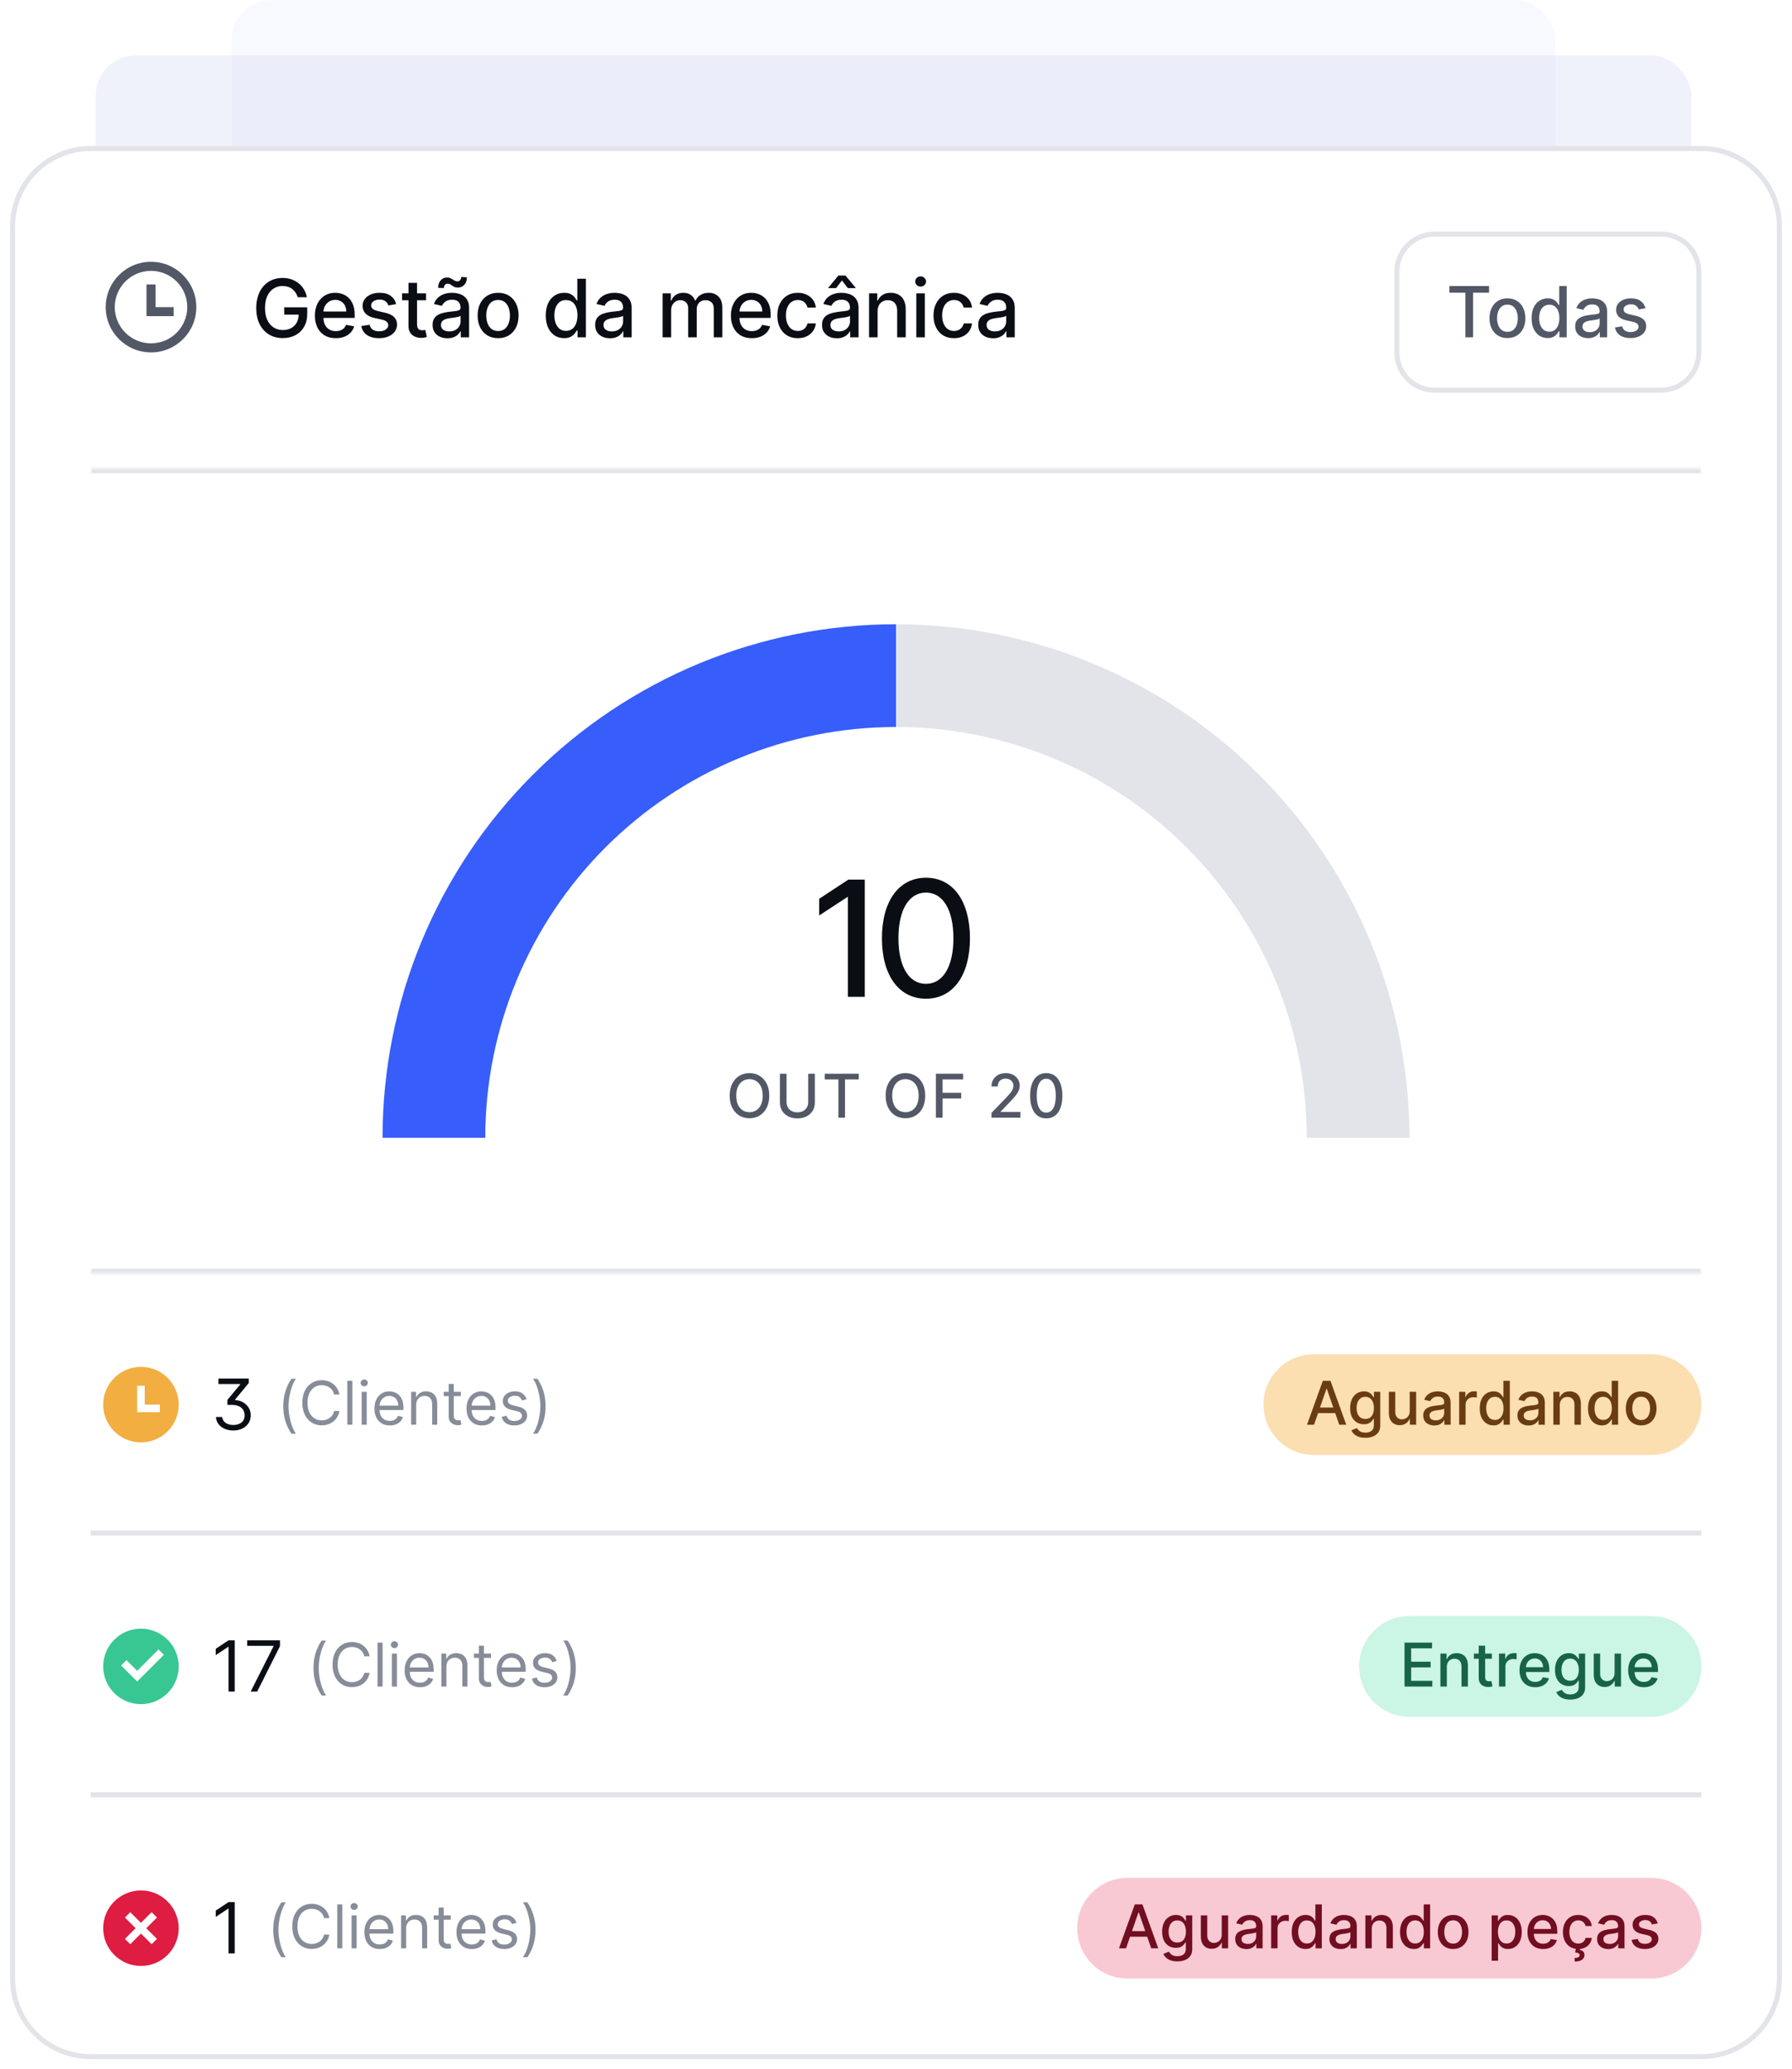 <svg width="356" height="411" viewBox="0 0 356 411" fill="none" xmlns="http://www.w3.org/2000/svg">
<g filter="url(#filter0_b_5684_22824)">
<rect x="46" width="263" height="45" rx="8" fill="#B4C1F3" fill-opacity="0.1"/>
</g>
<g filter="url(#filter1_b_5684_22824)">
<rect x="19" y="11" width="317" height="45" rx="8" fill="#CBD4F2" fill-opacity="0.3"/>
</g>
<g filter="url(#filter2_d_5684_22824)">
<path d="M2 44C2 35.163 9.163 28 18 28H338C346.837 28 354 35.163 354 44V392C354 400.837 346.837 408 338 408H18C9.163 408 2 400.837 2 392V44Z" fill="white"/>
<path d="M2.5 44C2.5 35.44 9.44 28.5 18 28.5H338C346.56 28.5 353.5 35.44 353.5 44V392C353.5 400.56 346.56 407.5 338 407.5H18C9.44 407.5 2.5 400.56 2.5 392V44Z" stroke="#E2E4E9"/>
<path d="M30 69C25.029 69 21 64.971 21 60C21 55.029 25.029 51 30 51C34.971 51 39 55.029 39 60C39 64.971 34.971 69 30 69ZM30 67.2C31.91 67.2 33.741 66.441 35.091 65.091C36.441 63.741 37.2 61.91 37.2 60C37.2 58.09 36.441 56.259 35.091 54.909C33.741 53.559 31.91 52.8 30 52.8C28.09 52.8 26.259 53.559 24.909 54.909C23.559 56.259 22.8 58.09 22.8 60C22.8 61.91 23.559 63.741 24.909 65.091C26.259 66.441 28.09 67.2 30 67.2ZM30.9 60H34.5V61.8H29.1V55.5H30.9V60Z" fill="#525866"/>
<path d="M59.153 58.04C59.044 57.695 58.896 57.386 58.71 57.114C58.528 56.837 58.311 56.602 58.057 56.409C57.803 56.212 57.513 56.062 57.188 55.96C56.865 55.858 56.511 55.807 56.125 55.807C55.47 55.807 54.879 55.975 54.352 56.312C53.826 56.65 53.409 57.144 53.102 57.795C52.799 58.443 52.648 59.237 52.648 60.176C52.648 61.119 52.801 61.917 53.108 62.568C53.415 63.22 53.835 63.714 54.369 64.051C54.903 64.388 55.511 64.557 56.193 64.557C56.826 64.557 57.377 64.428 57.847 64.171C58.32 63.913 58.686 63.549 58.943 63.08C59.205 62.606 59.335 62.049 59.335 61.409L59.79 61.494H56.46V60.045H61.034V61.369C61.034 62.347 60.826 63.195 60.409 63.915C59.996 64.631 59.424 65.184 58.693 65.574C57.966 65.964 57.133 66.159 56.193 66.159C55.14 66.159 54.216 65.917 53.42 65.432C52.629 64.947 52.011 64.26 51.568 63.369C51.125 62.475 50.903 61.415 50.903 60.188C50.903 59.26 51.032 58.426 51.29 57.688C51.547 56.949 51.909 56.322 52.375 55.807C52.845 55.288 53.396 54.892 54.028 54.619C54.665 54.343 55.36 54.205 56.114 54.205C56.742 54.205 57.328 54.297 57.869 54.483C58.415 54.669 58.9 54.932 59.324 55.273C59.752 55.614 60.106 56.019 60.386 56.489C60.667 56.955 60.856 57.472 60.955 58.04H59.153ZM66.712 66.176C65.852 66.176 65.111 65.992 64.49 65.625C63.873 65.254 63.395 64.733 63.058 64.062C62.725 63.388 62.558 62.599 62.558 61.693C62.558 60.799 62.725 60.011 63.058 59.33C63.395 58.648 63.865 58.115 64.468 57.733C65.073 57.35 65.782 57.159 66.593 57.159C67.085 57.159 67.562 57.24 68.024 57.403C68.486 57.566 68.901 57.822 69.269 58.17C69.636 58.519 69.926 58.972 70.138 59.528C70.35 60.081 70.456 60.754 70.456 61.545V62.148H63.519V60.875H68.791C68.791 60.428 68.7 60.032 68.519 59.688C68.337 59.339 68.081 59.064 67.752 58.864C67.426 58.663 67.043 58.562 66.604 58.562C66.127 58.562 65.71 58.68 65.354 58.915C65.002 59.146 64.729 59.449 64.536 59.824C64.346 60.195 64.252 60.599 64.252 61.034V62.028C64.252 62.612 64.354 63.108 64.558 63.517C64.767 63.926 65.056 64.239 65.428 64.454C65.799 64.667 66.233 64.773 66.729 64.773C67.051 64.773 67.344 64.727 67.609 64.636C67.875 64.542 68.104 64.401 68.297 64.216C68.49 64.03 68.638 63.801 68.74 63.528L70.348 63.818C70.219 64.292 69.988 64.706 69.655 65.062C69.325 65.415 68.911 65.689 68.411 65.886C67.914 66.079 67.348 66.176 66.712 66.176ZM78.705 59.403L77.165 59.676C77.101 59.479 76.998 59.292 76.858 59.114C76.722 58.936 76.536 58.79 76.301 58.676C76.067 58.562 75.773 58.506 75.421 58.506C74.94 58.506 74.538 58.614 74.216 58.83C73.894 59.042 73.733 59.316 73.733 59.653C73.733 59.945 73.841 60.18 74.057 60.358C74.273 60.536 74.621 60.682 75.103 60.795L76.489 61.114C77.292 61.299 77.89 61.585 78.284 61.972C78.678 62.358 78.875 62.86 78.875 63.477C78.875 64 78.724 64.466 78.421 64.875C78.121 65.28 77.703 65.599 77.165 65.829C76.631 66.061 76.012 66.176 75.307 66.176C74.33 66.176 73.532 65.968 72.915 65.551C72.298 65.131 71.919 64.534 71.779 63.761L73.421 63.511C73.523 63.939 73.733 64.263 74.051 64.483C74.37 64.699 74.784 64.807 75.296 64.807C75.853 64.807 76.298 64.691 76.631 64.46C76.964 64.225 77.131 63.939 77.131 63.602C77.131 63.33 77.029 63.1 76.824 62.915C76.623 62.729 76.315 62.589 75.898 62.494L74.421 62.17C73.606 61.985 73.004 61.689 72.614 61.284C72.228 60.879 72.034 60.365 72.034 59.744C72.034 59.229 72.178 58.778 72.466 58.392C72.754 58.006 73.152 57.705 73.659 57.489C74.167 57.269 74.748 57.159 75.404 57.159C76.347 57.159 77.089 57.364 77.631 57.773C78.173 58.178 78.531 58.722 78.705 59.403ZM84.641 57.273V58.636H79.874V57.273H84.641ZM81.152 55.182H82.851V63.438C82.851 63.767 82.9 64.015 82.999 64.182C83.097 64.345 83.224 64.456 83.38 64.517C83.539 64.574 83.711 64.602 83.897 64.602C84.033 64.602 84.152 64.593 84.255 64.574C84.357 64.555 84.436 64.54 84.493 64.528L84.8 65.932C84.702 65.97 84.561 66.008 84.38 66.046C84.198 66.087 83.971 66.11 83.698 66.114C83.251 66.121 82.834 66.042 82.448 65.875C82.061 65.708 81.749 65.451 81.51 65.102C81.272 64.754 81.152 64.316 81.152 63.79V55.182ZM88.884 66.193C88.331 66.193 87.831 66.091 87.384 65.886C86.937 65.678 86.583 65.377 86.322 64.983C86.064 64.589 85.935 64.106 85.935 63.534C85.935 63.042 86.03 62.636 86.219 62.318C86.409 62 86.664 61.748 86.986 61.562C87.308 61.377 87.668 61.237 88.066 61.142C88.464 61.047 88.869 60.975 89.282 60.926C89.805 60.865 90.229 60.816 90.555 60.778C90.88 60.737 91.117 60.67 91.265 60.58C91.412 60.489 91.486 60.341 91.486 60.136V60.097C91.486 59.6 91.346 59.216 91.066 58.943C90.789 58.67 90.376 58.534 89.827 58.534C89.255 58.534 88.805 58.661 88.475 58.915C88.149 59.165 87.924 59.443 87.799 59.75L86.202 59.386C86.392 58.856 86.668 58.428 87.032 58.102C87.399 57.773 87.822 57.534 88.299 57.386C88.776 57.235 89.278 57.159 89.805 57.159C90.153 57.159 90.522 57.201 90.912 57.284C91.306 57.364 91.674 57.511 92.015 57.727C92.359 57.943 92.642 58.252 92.861 58.653C93.081 59.051 93.191 59.568 93.191 60.205V66H91.532V64.807H91.464C91.354 65.026 91.189 65.242 90.969 65.454C90.75 65.667 90.467 65.843 90.123 65.983C89.778 66.123 89.365 66.193 88.884 66.193ZM89.253 64.829C89.723 64.829 90.125 64.737 90.458 64.551C90.795 64.365 91.051 64.123 91.225 63.824C91.403 63.521 91.492 63.197 91.492 62.852V61.727C91.431 61.788 91.314 61.845 91.14 61.898C90.969 61.947 90.774 61.99 90.555 62.028C90.335 62.062 90.121 62.095 89.912 62.125C89.704 62.151 89.53 62.174 89.39 62.193C89.06 62.235 88.759 62.305 88.486 62.403C88.217 62.502 88.001 62.644 87.839 62.83C87.68 63.011 87.6 63.254 87.6 63.557C87.6 63.977 87.755 64.296 88.066 64.511C88.376 64.724 88.772 64.829 89.253 64.829ZM88.185 56.216L87.043 56.182C87.043 55.553 87.212 55.051 87.549 54.676C87.89 54.301 88.31 54.114 88.81 54.114C89.041 54.114 89.244 54.153 89.418 54.233C89.592 54.309 89.755 54.398 89.907 54.5C90.062 54.599 90.216 54.688 90.367 54.767C90.522 54.843 90.695 54.881 90.884 54.881C91.104 54.881 91.282 54.797 91.418 54.631C91.558 54.464 91.628 54.258 91.628 54.011L92.748 54.085C92.748 54.718 92.577 55.216 92.236 55.58C91.895 55.939 91.477 56.121 90.981 56.125C90.712 56.125 90.488 56.087 90.31 56.011C90.136 55.932 89.981 55.843 89.844 55.744C89.708 55.642 89.568 55.551 89.424 55.472C89.28 55.392 89.108 55.352 88.907 55.352C88.695 55.352 88.52 55.436 88.384 55.602C88.251 55.765 88.185 55.97 88.185 56.216ZM98.954 66.176C98.136 66.176 97.422 65.989 96.812 65.614C96.202 65.239 95.728 64.714 95.391 64.04C95.054 63.365 94.886 62.578 94.886 61.676C94.886 60.771 95.054 59.979 95.391 59.301C95.728 58.623 96.202 58.097 96.812 57.722C97.422 57.347 98.136 57.159 98.954 57.159C99.772 57.159 100.486 57.347 101.096 57.722C101.706 58.097 102.179 58.623 102.516 59.301C102.853 59.979 103.022 60.771 103.022 61.676C103.022 62.578 102.853 63.365 102.516 64.04C102.179 64.714 101.706 65.239 101.096 65.614C100.486 65.989 99.772 66.176 98.954 66.176ZM98.96 64.75C99.49 64.75 99.929 64.61 100.278 64.329C100.626 64.049 100.884 63.676 101.05 63.21C101.221 62.744 101.306 62.231 101.306 61.67C101.306 61.114 101.221 60.602 101.05 60.136C100.884 59.667 100.626 59.29 100.278 59.006C99.929 58.722 99.49 58.58 98.96 58.58C98.425 58.58 97.982 58.722 97.63 59.006C97.281 59.29 97.022 59.667 96.852 60.136C96.685 60.602 96.602 61.114 96.602 61.67C96.602 62.231 96.685 62.744 96.852 63.21C97.022 63.676 97.281 64.049 97.63 64.329C97.982 64.61 98.425 64.75 98.96 64.75ZM112.068 66.171C111.363 66.171 110.734 65.99 110.181 65.631C109.632 65.267 109.2 64.75 108.886 64.079C108.575 63.405 108.42 62.597 108.42 61.653C108.42 60.71 108.577 59.903 108.892 59.233C109.21 58.562 109.645 58.049 110.198 57.693C110.751 57.337 111.378 57.159 112.079 57.159C112.621 57.159 113.056 57.25 113.386 57.432C113.719 57.61 113.977 57.818 114.159 58.057C114.344 58.295 114.488 58.506 114.59 58.688H114.693V54.364H116.392V66H114.732V64.642H114.59C114.488 64.828 114.34 65.04 114.147 65.278C113.958 65.517 113.697 65.725 113.363 65.903C113.03 66.081 112.598 66.171 112.068 66.171ZM112.443 64.722C112.931 64.722 113.344 64.593 113.681 64.335C114.022 64.074 114.28 63.712 114.454 63.25C114.632 62.788 114.721 62.25 114.721 61.636C114.721 61.03 114.634 60.5 114.46 60.045C114.286 59.591 114.03 59.237 113.693 58.983C113.356 58.729 112.939 58.602 112.443 58.602C111.931 58.602 111.505 58.735 111.164 59C110.823 59.265 110.566 59.627 110.392 60.085C110.221 60.544 110.136 61.061 110.136 61.636C110.136 62.22 110.223 62.744 110.397 63.21C110.572 63.676 110.829 64.046 111.17 64.318C111.515 64.587 111.939 64.722 112.443 64.722ZM121.18 66.193C120.627 66.193 120.127 66.091 119.68 65.886C119.233 65.678 118.879 65.377 118.618 64.983C118.36 64.589 118.231 64.106 118.231 63.534C118.231 63.042 118.326 62.636 118.515 62.318C118.705 62 118.96 61.748 119.282 61.562C119.604 61.377 119.964 61.237 120.362 61.142C120.76 61.047 121.165 60.975 121.578 60.926C122.101 60.865 122.525 60.816 122.851 60.778C123.176 60.737 123.413 60.67 123.561 60.58C123.708 60.489 123.782 60.341 123.782 60.136V60.097C123.782 59.6 123.642 59.216 123.362 58.943C123.085 58.67 122.672 58.534 122.123 58.534C121.551 58.534 121.101 58.661 120.771 58.915C120.445 59.165 120.22 59.443 120.095 59.75L118.498 59.386C118.688 58.856 118.964 58.428 119.328 58.102C119.695 57.773 120.118 57.534 120.595 57.386C121.072 57.235 121.574 57.159 122.101 57.159C122.449 57.159 122.818 57.201 123.208 57.284C123.602 57.364 123.97 57.511 124.311 57.727C124.655 57.943 124.938 58.252 125.157 58.653C125.377 59.051 125.487 59.568 125.487 60.205V66H123.828V64.807H123.76C123.65 65.026 123.485 65.242 123.265 65.454C123.046 65.667 122.763 65.843 122.419 65.983C122.074 66.123 121.661 66.193 121.18 66.193ZM121.549 64.829C122.019 64.829 122.421 64.737 122.754 64.551C123.091 64.365 123.347 64.123 123.521 63.824C123.699 63.521 123.788 63.197 123.788 62.852V61.727C123.727 61.788 123.61 61.845 123.436 61.898C123.265 61.947 123.07 61.99 122.851 62.028C122.631 62.062 122.417 62.095 122.208 62.125C122 62.151 121.826 62.174 121.686 62.193C121.356 62.235 121.055 62.305 120.782 62.403C120.513 62.502 120.297 62.644 120.135 62.83C119.976 63.011 119.896 63.254 119.896 63.557C119.896 63.977 120.051 64.296 120.362 64.511C120.672 64.724 121.068 64.829 121.549 64.829ZM131.632 66V57.273H133.263V58.693H133.371C133.552 58.212 133.85 57.837 134.263 57.568C134.676 57.295 135.17 57.159 135.746 57.159C136.329 57.159 136.818 57.295 137.212 57.568C137.609 57.841 137.903 58.216 138.092 58.693H138.183C138.392 58.227 138.723 57.856 139.177 57.58C139.632 57.299 140.174 57.159 140.802 57.159C141.594 57.159 142.24 57.407 142.74 57.903C143.244 58.4 143.496 59.148 143.496 60.148V66H141.797V60.307C141.797 59.716 141.636 59.288 141.314 59.023C140.992 58.758 140.607 58.625 140.16 58.625C139.607 58.625 139.177 58.795 138.871 59.136C138.564 59.474 138.41 59.907 138.41 60.438V66H136.717V60.199C136.717 59.725 136.57 59.345 136.274 59.057C135.979 58.769 135.594 58.625 135.121 58.625C134.799 58.625 134.501 58.71 134.229 58.881C133.96 59.047 133.742 59.28 133.575 59.58C133.412 59.879 133.331 60.225 133.331 60.619V66H131.632ZM149.358 66.176C148.498 66.176 147.758 65.992 147.136 65.625C146.519 65.254 146.042 64.733 145.705 64.062C145.371 63.388 145.205 62.599 145.205 61.693C145.205 60.799 145.371 60.011 145.705 59.33C146.042 58.648 146.511 58.115 147.114 57.733C147.72 57.35 148.428 57.159 149.239 57.159C149.731 57.159 150.208 57.24 150.671 57.403C151.133 57.566 151.547 57.822 151.915 58.17C152.282 58.519 152.572 58.972 152.784 59.528C152.996 60.081 153.102 60.754 153.102 61.545V62.148H146.165V60.875H151.438C151.438 60.428 151.347 60.032 151.165 59.688C150.983 59.339 150.727 59.064 150.398 58.864C150.072 58.663 149.689 58.562 149.25 58.562C148.773 58.562 148.356 58.68 148 58.915C147.648 59.146 147.375 59.449 147.182 59.824C146.993 60.195 146.898 60.599 146.898 61.034V62.028C146.898 62.612 147 63.108 147.205 63.517C147.413 63.926 147.703 64.239 148.074 64.454C148.445 64.667 148.879 64.773 149.375 64.773C149.697 64.773 149.991 64.727 150.256 64.636C150.521 64.542 150.75 64.401 150.943 64.216C151.136 64.03 151.284 63.801 151.386 63.528L152.994 63.818C152.866 64.292 152.635 64.706 152.301 65.062C151.972 65.415 151.557 65.689 151.057 65.886C150.561 66.079 149.994 66.176 149.358 66.176ZM158.487 66.176C157.643 66.176 156.915 65.985 156.306 65.602C155.7 65.216 155.234 64.684 154.908 64.006C154.582 63.328 154.419 62.551 154.419 61.676C154.419 60.79 154.586 60.008 154.919 59.33C155.253 58.648 155.722 58.115 156.328 57.733C156.934 57.35 157.648 57.159 158.47 57.159C159.133 57.159 159.724 57.282 160.243 57.528C160.762 57.771 161.181 58.112 161.499 58.551C161.821 58.99 162.012 59.504 162.073 60.091H160.419C160.328 59.682 160.12 59.33 159.794 59.034C159.472 58.739 159.04 58.591 158.499 58.591C158.025 58.591 157.611 58.716 157.254 58.966C156.902 59.212 156.628 59.564 156.431 60.023C156.234 60.477 156.135 61.015 156.135 61.636C156.135 62.273 156.232 62.822 156.425 63.284C156.618 63.746 156.891 64.104 157.243 64.358C157.599 64.612 158.018 64.739 158.499 64.739C158.821 64.739 159.112 64.68 159.374 64.562C159.639 64.441 159.861 64.269 160.039 64.046C160.22 63.822 160.347 63.553 160.419 63.239H162.073C162.012 63.803 161.828 64.307 161.522 64.75C161.215 65.193 160.804 65.542 160.289 65.796C159.777 66.049 159.177 66.176 158.487 66.176ZM166.253 66.193C165.7 66.193 165.2 66.091 164.753 65.886C164.306 65.678 163.952 65.377 163.691 64.983C163.433 64.589 163.304 64.106 163.304 63.534C163.304 63.042 163.399 62.636 163.588 62.318C163.778 62 164.033 61.748 164.355 61.562C164.677 61.377 165.037 61.237 165.435 61.142C165.833 61.047 166.238 60.975 166.651 60.926C167.174 60.865 167.598 60.816 167.924 60.778C168.249 60.737 168.486 60.67 168.634 60.58C168.782 60.489 168.855 60.341 168.855 60.136V60.097C168.855 59.6 168.715 59.216 168.435 58.943C168.158 58.67 167.746 58.534 167.196 58.534C166.624 58.534 166.174 58.661 165.844 58.915C165.518 59.165 165.293 59.443 165.168 59.75L163.571 59.386C163.761 58.856 164.037 58.428 164.401 58.102C164.768 57.773 165.191 57.534 165.668 57.386C166.145 57.235 166.647 57.159 167.174 57.159C167.522 57.159 167.891 57.201 168.282 57.284C168.676 57.364 169.043 57.511 169.384 57.727C169.729 57.943 170.011 58.252 170.23 58.653C170.45 59.051 170.56 59.568 170.56 60.205V66H168.901V64.807H168.833C168.723 65.026 168.558 65.242 168.338 65.454C168.119 65.667 167.837 65.843 167.492 65.983C167.147 66.123 166.734 66.193 166.253 66.193ZM166.623 64.829C167.092 64.829 167.494 64.737 167.827 64.551C168.164 64.365 168.42 64.123 168.594 63.824C168.772 63.521 168.861 63.197 168.861 62.852V61.727C168.801 61.788 168.683 61.845 168.509 61.898C168.338 61.947 168.143 61.99 167.924 62.028C167.704 62.062 167.49 62.095 167.282 62.125C167.073 62.151 166.899 62.174 166.759 62.193C166.429 62.235 166.128 62.305 165.855 62.403C165.587 62.502 165.371 62.644 165.208 62.83C165.049 63.011 164.969 63.254 164.969 63.557C164.969 63.977 165.124 64.296 165.435 64.511C165.746 64.724 166.141 64.829 166.623 64.829ZM168.429 56.227L167.265 54.705L166.094 56.227H164.56V56.142L166.554 53.733H167.969L169.969 56.142V56.227H168.429ZM174.346 60.818V66H172.647V57.273H174.277V58.693H174.385C174.586 58.231 174.901 57.86 175.329 57.58C175.76 57.299 176.304 57.159 176.959 57.159C177.554 57.159 178.075 57.284 178.522 57.534C178.969 57.78 179.315 58.148 179.562 58.636C179.808 59.125 179.931 59.729 179.931 60.449V66H178.232V60.653C178.232 60.021 178.067 59.526 177.738 59.17C177.408 58.811 176.956 58.631 176.38 58.631C175.986 58.631 175.635 58.716 175.329 58.886C175.026 59.057 174.785 59.307 174.607 59.636C174.433 59.962 174.346 60.356 174.346 60.818ZM182.033 66V57.273H183.732V66H182.033ZM182.891 55.926C182.596 55.926 182.342 55.828 182.13 55.631C181.922 55.43 181.817 55.191 181.817 54.915C181.817 54.635 181.922 54.396 182.13 54.199C182.342 53.998 182.596 53.898 182.891 53.898C183.187 53.898 183.439 53.998 183.647 54.199C183.859 54.396 183.965 54.635 183.965 54.915C183.965 55.191 183.859 55.43 183.647 55.631C183.439 55.828 183.187 55.926 182.891 55.926ZM189.518 66.176C188.673 66.176 187.946 65.985 187.336 65.602C186.73 65.216 186.264 64.684 185.938 64.006C185.613 63.328 185.45 62.551 185.45 61.676C185.45 60.79 185.616 60.008 185.95 59.33C186.283 58.648 186.753 58.115 187.359 57.733C187.965 57.35 188.679 57.159 189.501 57.159C190.164 57.159 190.755 57.282 191.273 57.528C191.792 57.771 192.211 58.112 192.529 58.551C192.851 58.99 193.042 59.504 193.103 60.091H191.45C191.359 59.682 191.15 59.33 190.825 59.034C190.503 58.739 190.071 58.591 189.529 58.591C189.056 58.591 188.641 58.716 188.285 58.966C187.933 59.212 187.658 59.564 187.461 60.023C187.264 60.477 187.166 61.015 187.166 61.636C187.166 62.273 187.262 62.822 187.455 63.284C187.648 63.746 187.921 64.104 188.273 64.358C188.63 64.612 189.048 64.739 189.529 64.739C189.851 64.739 190.143 64.68 190.404 64.562C190.669 64.441 190.891 64.269 191.069 64.046C191.251 63.822 191.378 63.553 191.45 63.239H193.103C193.042 63.803 192.859 64.307 192.552 64.75C192.245 65.193 191.834 65.542 191.319 65.796C190.808 66.049 190.207 66.176 189.518 66.176ZM197.284 66.193C196.731 66.193 196.231 66.091 195.784 65.886C195.337 65.678 194.982 65.377 194.721 64.983C194.463 64.589 194.335 64.106 194.335 63.534C194.335 63.042 194.429 62.636 194.619 62.318C194.808 62 195.064 61.748 195.386 61.562C195.708 61.377 196.068 61.237 196.465 61.142C196.863 61.047 197.268 60.975 197.681 60.926C198.204 60.865 198.628 60.816 198.954 60.778C199.28 60.737 199.517 60.67 199.664 60.58C199.812 60.489 199.886 60.341 199.886 60.136V60.097C199.886 59.6 199.746 59.216 199.465 58.943C199.189 58.67 198.776 58.534 198.227 58.534C197.655 58.534 197.204 58.661 196.874 58.915C196.549 59.165 196.323 59.443 196.198 59.75L194.602 59.386C194.791 58.856 195.068 58.428 195.431 58.102C195.799 57.773 196.221 57.534 196.698 57.386C197.176 57.235 197.678 57.159 198.204 57.159C198.553 57.159 198.922 57.201 199.312 57.284C199.706 57.364 200.073 57.511 200.414 57.727C200.759 57.943 201.041 58.252 201.261 58.653C201.481 59.051 201.59 59.568 201.59 60.205V66H199.931V64.807H199.863C199.753 65.026 199.588 65.242 199.369 65.454C199.149 65.667 198.867 65.843 198.522 65.983C198.178 66.123 197.765 66.193 197.284 66.193ZM197.653 64.829C198.123 64.829 198.524 64.737 198.857 64.551C199.195 64.365 199.45 64.123 199.624 63.824C199.803 63.521 199.892 63.197 199.892 62.852V61.727C199.831 61.788 199.713 61.845 199.539 61.898C199.369 61.947 199.174 61.99 198.954 62.028C198.734 62.062 198.52 62.095 198.312 62.125C198.104 62.151 197.929 62.174 197.789 62.193C197.46 62.235 197.159 62.305 196.886 62.403C196.617 62.502 196.401 62.644 196.238 62.83C196.079 63.011 195.999 63.254 195.999 63.557C195.999 63.977 196.155 64.296 196.465 64.511C196.776 64.724 197.172 64.829 197.653 64.829Z" fill="#0A0D14"/>
<g filter="url(#filter3_d_5684_22824)">
<path d="M277 52C277 47.582 280.582 44 285 44H330C334.418 44 338 47.582 338 52V68C338 72.418 334.418 76 330 76H285C280.582 76 277 72.418 277 68V52Z" fill="white"/>
<path d="M277.5 52C277.5 47.858 280.858 44.5 285 44.5H330C334.142 44.5 337.5 47.858 337.5 52V68C337.5 72.142 334.142 75.5 330 75.5H285C280.858 75.5 277.5 72.142 277.5 68V52Z" stroke="#E2E4E9"/>
<path d="M287.941 56.141V54.818H295.821V56.141H292.644V65H291.113V56.141H287.941ZM299.468 65.154C298.752 65.154 298.127 64.99 297.594 64.662C297.06 64.334 296.646 63.875 296.351 63.285C296.056 62.695 295.908 62.005 295.908 61.217C295.908 60.425 296.056 59.732 296.351 59.139C296.646 58.545 297.06 58.084 297.594 57.756C298.127 57.428 298.752 57.264 299.468 57.264C300.184 57.264 300.809 57.428 301.342 57.756C301.876 58.084 302.29 58.545 302.585 59.139C302.88 59.732 303.028 60.425 303.028 61.217C303.028 62.005 302.88 62.695 302.585 63.285C302.29 63.875 301.876 64.334 301.342 64.662C300.809 64.99 300.184 65.154 299.468 65.154ZM299.473 63.906C299.937 63.906 300.321 63.784 300.626 63.538C300.931 63.293 301.157 62.967 301.302 62.559C301.452 62.151 301.526 61.702 301.526 61.212C301.526 60.724 301.452 60.277 301.302 59.869C301.157 59.458 300.931 59.129 300.626 58.88C300.321 58.631 299.937 58.507 299.473 58.507C299.006 58.507 298.618 58.631 298.309 58.88C298.005 59.129 297.778 59.458 297.628 59.869C297.483 60.277 297.41 60.724 297.41 61.212C297.41 61.702 297.483 62.151 297.628 62.559C297.778 62.967 298.005 63.293 298.309 63.538C298.618 63.784 299.006 63.906 299.473 63.906ZM307.461 65.149C306.845 65.149 306.295 64.992 305.811 64.677C305.33 64.359 304.952 63.906 304.677 63.32C304.406 62.73 304.27 62.022 304.27 61.197C304.27 60.371 304.407 59.666 304.682 59.079C304.961 58.492 305.342 58.043 305.826 57.731C306.31 57.42 306.858 57.264 307.471 57.264C307.945 57.264 308.327 57.344 308.615 57.503C308.907 57.659 309.132 57.841 309.291 58.05C309.453 58.258 309.579 58.443 309.669 58.602H309.758V54.818H311.245V65H309.793V63.812H309.669C309.579 63.974 309.45 64.16 309.281 64.369C309.115 64.577 308.887 64.76 308.595 64.915C308.303 65.071 307.925 65.149 307.461 65.149ZM307.79 63.881C308.217 63.881 308.578 63.769 308.873 63.543C309.172 63.315 309.397 62.998 309.55 62.594C309.705 62.189 309.783 61.719 309.783 61.182C309.783 60.651 309.707 60.188 309.555 59.79C309.402 59.392 309.178 59.082 308.883 58.86C308.588 58.638 308.224 58.527 307.79 58.527C307.342 58.527 306.969 58.643 306.671 58.875C306.373 59.107 306.147 59.423 305.995 59.825C305.846 60.226 305.771 60.678 305.771 61.182C305.771 61.692 305.847 62.151 306 62.559C306.152 62.967 306.378 63.29 306.676 63.528C306.978 63.764 307.349 63.881 307.79 63.881ZM315.505 65.169C315.021 65.169 314.583 65.079 314.192 64.901C313.801 64.718 313.491 64.455 313.263 64.11C313.037 63.765 312.925 63.343 312.925 62.842C312.925 62.411 313.007 62.057 313.173 61.778C313.339 61.5 313.563 61.28 313.844 61.117C314.126 60.955 314.441 60.832 314.789 60.749C315.137 60.666 315.492 60.603 315.853 60.56C316.31 60.507 316.681 60.464 316.966 60.431C317.251 60.395 317.459 60.337 317.588 60.257C317.717 60.178 317.782 60.048 317.782 59.869V59.834C317.782 59.4 317.659 59.064 317.414 58.825C317.172 58.587 316.811 58.467 316.33 58.467C315.83 58.467 315.435 58.578 315.147 58.8C314.862 59.019 314.665 59.263 314.555 59.531L313.158 59.213C313.324 58.749 313.566 58.374 313.884 58.09C314.206 57.801 314.575 57.592 314.993 57.463C315.41 57.331 315.849 57.264 316.31 57.264C316.615 57.264 316.938 57.301 317.28 57.374C317.624 57.443 317.946 57.572 318.244 57.761C318.546 57.95 318.793 58.22 318.985 58.572C319.177 58.92 319.273 59.372 319.273 59.929V65H317.822V63.956H317.762C317.666 64.148 317.522 64.337 317.329 64.523C317.137 64.708 316.89 64.862 316.589 64.985C316.287 65.108 315.926 65.169 315.505 65.169ZM315.828 63.976C316.239 63.976 316.59 63.895 316.882 63.732C317.177 63.57 317.401 63.358 317.553 63.096C317.709 62.831 317.787 62.547 317.787 62.246V61.261C317.734 61.314 317.631 61.364 317.478 61.41C317.329 61.454 317.159 61.492 316.966 61.525C316.774 61.555 316.587 61.583 316.405 61.609C316.222 61.633 316.07 61.653 315.947 61.669C315.659 61.706 315.395 61.767 315.157 61.853C314.921 61.939 314.733 62.063 314.59 62.226C314.451 62.385 314.381 62.597 314.381 62.862C314.381 63.23 314.517 63.508 314.789 63.697C315.061 63.883 315.407 63.976 315.828 63.976ZM326.891 59.228L325.544 59.467C325.488 59.294 325.398 59.13 325.276 58.974C325.156 58.819 324.994 58.691 324.788 58.592C324.583 58.492 324.326 58.443 324.018 58.443C323.597 58.443 323.246 58.537 322.964 58.726C322.682 58.911 322.541 59.152 322.541 59.447C322.541 59.702 322.636 59.907 322.825 60.063C323.014 60.219 323.319 60.347 323.739 60.446L324.953 60.724C325.655 60.887 326.179 61.137 326.524 61.475C326.868 61.813 327.041 62.252 327.041 62.793C327.041 63.25 326.908 63.658 326.643 64.016C326.381 64.37 326.015 64.649 325.544 64.851C325.077 65.053 324.535 65.154 323.918 65.154C323.063 65.154 322.366 64.972 321.825 64.607C321.285 64.239 320.954 63.717 320.831 63.041L322.268 62.822C322.357 63.197 322.541 63.48 322.82 63.673C323.098 63.861 323.461 63.956 323.909 63.956C324.396 63.956 324.785 63.855 325.077 63.653C325.369 63.447 325.514 63.197 325.514 62.902C325.514 62.663 325.425 62.463 325.246 62.3C325.07 62.138 324.8 62.015 324.436 61.932L323.143 61.649C322.43 61.487 321.903 61.228 321.562 60.874C321.224 60.519 321.055 60.07 321.055 59.526C321.055 59.075 321.181 58.681 321.433 58.343C321.685 58.005 322.033 57.742 322.477 57.553C322.921 57.36 323.43 57.264 324.003 57.264C324.828 57.264 325.478 57.443 325.952 57.801C326.426 58.156 326.739 58.631 326.891 59.228Z" fill="#525866"/>
</g>
<g clip-path="url(#clip0_5684_22824)">
<mask id="path-10-inside-1_5684_22824" fill="white">
<path d="M18 92H338V252H18V92Z"/>
</mask>
<path d="M18 92H338V252H18V92Z" fill="white"/>
<path d="M171.797 173.719V197H168.438V177.125H168.422L162.734 180.844V177.531L168.531 173.719H171.797ZM183.953 197.375C178.562 197.375 175.203 192.719 175.203 185.375C175.203 178 178.562 173.344 183.953 173.344C189.344 173.344 192.688 178 192.688 185.375C192.688 192.719 189.344 197.375 183.953 197.375ZM183.953 194.422C187.328 194.422 189.406 191 189.406 185.375C189.406 179.719 187.328 176.297 183.953 176.297C180.562 176.297 178.484 179.719 178.484 185.375C178.484 191 180.562 194.422 183.953 194.422Z" fill="#0A0D14"/>
<path d="M152.821 216.636C152.821 217.568 152.65 218.369 152.31 219.04C151.969 219.707 151.501 220.222 150.908 220.582C150.317 220.94 149.645 221.119 148.892 221.119C148.136 221.119 147.462 220.94 146.868 220.582C146.277 220.222 145.811 219.706 145.47 219.036C145.129 218.365 144.959 217.565 144.959 216.636C144.959 215.705 145.129 214.905 145.47 214.237C145.811 213.567 146.277 213.053 146.868 212.695C147.462 212.334 148.136 212.153 148.892 212.153C149.645 212.153 150.317 212.334 150.908 212.695C151.501 213.053 151.969 213.567 152.31 214.237C152.65 214.905 152.821 215.705 152.821 216.636ZM151.517 216.636C151.517 215.926 151.402 215.328 151.172 214.842C150.945 214.354 150.632 213.984 150.234 213.734C149.839 213.482 149.392 213.355 148.892 213.355C148.389 213.355 147.94 213.482 147.545 213.734C147.15 213.984 146.838 214.354 146.608 214.842C146.381 215.328 146.267 215.926 146.267 216.636C146.267 217.347 146.381 217.946 146.608 218.435C146.838 218.92 147.15 219.29 147.545 219.543C147.94 219.793 148.389 219.918 148.892 219.918C149.392 219.918 149.839 219.793 150.234 219.543C150.632 219.29 150.945 218.92 151.172 218.435C151.402 217.946 151.517 217.347 151.517 216.636ZM160.555 212.273H161.876V218.013C161.876 218.624 161.732 219.165 161.445 219.636C161.159 220.105 160.755 220.474 160.235 220.744C159.715 221.011 159.106 221.145 158.407 221.145C157.711 221.145 157.103 221.011 156.583 220.744C156.063 220.474 155.66 220.105 155.373 219.636C155.086 219.165 154.943 218.624 154.943 218.013V212.273H156.259V217.906C156.259 218.301 156.346 218.652 156.519 218.959C156.695 219.266 156.944 219.507 157.265 219.683C157.586 219.857 157.967 219.943 158.407 219.943C158.85 219.943 159.232 219.857 159.553 219.683C159.877 219.507 160.124 219.266 160.295 218.959C160.468 218.652 160.555 218.301 160.555 217.906V212.273ZM163.84 213.406V212.273H170.594V213.406H167.871V221H166.559V213.406H163.84ZM183.803 216.636C183.803 217.568 183.633 218.369 183.292 219.04C182.951 219.707 182.484 220.222 181.89 220.582C181.299 220.94 180.627 221.119 179.874 221.119C179.119 221.119 178.444 220.94 177.85 220.582C177.259 220.222 176.794 219.706 176.453 219.036C176.112 218.365 175.941 217.565 175.941 216.636C175.941 215.705 176.112 214.905 176.453 214.237C176.794 213.567 177.259 213.053 177.85 212.695C178.444 212.334 179.119 212.153 179.874 212.153C180.627 212.153 181.299 212.334 181.89 212.695C182.484 213.053 182.951 213.567 183.292 214.237C183.633 214.905 183.803 215.705 183.803 216.636ZM182.499 216.636C182.499 215.926 182.384 215.328 182.154 214.842C181.927 214.354 181.615 213.984 181.217 213.734C180.822 213.482 180.374 213.355 179.874 213.355C179.372 213.355 178.923 213.482 178.528 213.734C178.133 213.984 177.82 214.354 177.59 214.842C177.363 215.328 177.249 215.926 177.249 216.636C177.249 217.347 177.363 217.946 177.59 218.435C177.82 218.92 178.133 219.29 178.528 219.543C178.923 219.793 179.372 219.918 179.874 219.918C180.374 219.918 180.822 219.793 181.217 219.543C181.615 219.29 181.927 218.92 182.154 218.435C182.384 217.946 182.499 217.347 182.499 216.636ZM185.925 221V212.273H191.337V213.406H187.242V216.065H190.949V217.195H187.242V221H185.925ZM196.973 221V220.045L199.926 216.986C200.241 216.653 200.501 216.362 200.706 216.112C200.913 215.859 201.068 215.619 201.17 215.392C201.273 215.165 201.324 214.923 201.324 214.668C201.324 214.378 201.256 214.128 201.119 213.918C200.983 213.705 200.797 213.541 200.561 213.428C200.325 213.311 200.059 213.253 199.764 213.253C199.452 213.253 199.179 213.317 198.946 213.445C198.713 213.572 198.534 213.753 198.409 213.986C198.284 214.219 198.221 214.491 198.221 214.804H196.964C196.964 214.273 197.086 213.808 197.331 213.411C197.575 213.013 197.91 212.705 198.336 212.486C198.763 212.264 199.247 212.153 199.79 212.153C200.338 212.153 200.821 212.263 201.238 212.482C201.659 212.697 201.987 212.993 202.223 213.368C202.459 213.74 202.577 214.161 202.577 214.629C202.577 214.953 202.515 215.27 202.393 215.58C202.274 215.889 202.065 216.234 201.767 216.615C201.469 216.993 201.054 217.452 200.523 217.991L198.788 219.807V219.871H202.717V221H196.973ZM207.851 221.145C207.177 221.142 206.602 220.964 206.125 220.612C205.647 220.26 205.282 219.747 205.03 219.074C204.777 218.401 204.65 217.589 204.65 216.641C204.65 215.695 204.777 214.886 205.03 214.216C205.285 213.545 205.652 213.034 206.129 212.682C206.609 212.33 207.183 212.153 207.851 212.153C208.518 212.153 209.091 212.331 209.568 212.686C210.045 213.038 210.41 213.55 210.663 214.22C210.919 214.888 211.047 215.695 211.047 216.641C211.047 217.592 210.92 218.405 210.667 219.078C210.414 219.749 210.049 220.261 209.572 220.616C209.095 220.969 208.521 221.145 207.851 221.145ZM207.851 220.007C208.441 220.007 208.903 219.719 209.236 219.142C209.571 218.565 209.738 217.732 209.738 216.641C209.738 215.916 209.662 215.304 209.508 214.804C209.358 214.301 209.14 213.92 208.856 213.662C208.575 213.401 208.24 213.27 207.851 213.27C207.263 213.27 206.801 213.56 206.466 214.139C206.13 214.719 205.961 215.553 205.959 216.641C205.959 217.368 206.034 217.983 206.184 218.486C206.338 218.986 206.555 219.365 206.836 219.624C207.118 219.879 207.456 220.007 207.851 220.007Z" fill="#525866"/>
<path d="M76 225C76 211.605 78.638 198.341 83.764 185.966C88.89 173.591 96.403 162.347 105.875 152.875C115.347 143.404 126.591 135.89 138.966 130.764C151.342 125.638 164.605 123 178 123C191.395 123 204.659 125.638 217.034 130.764C229.409 135.89 240.653 143.404 250.125 152.875C259.596 162.347 267.11 173.591 272.236 185.966C277.362 198.342 280 211.605 280 225H259.6C259.6 214.284 257.489 203.673 253.389 193.773C249.288 183.873 243.277 174.877 235.7 167.3C228.123 159.723 219.127 153.712 209.227 149.611C199.327 145.511 188.716 143.4 178 143.4C167.284 143.4 156.673 145.511 146.773 149.611C136.873 153.712 127.877 159.723 120.3 167.3C112.723 174.877 106.712 183.873 102.611 193.773C98.511 203.673 96.4 214.284 96.4 225H76Z" fill="#E2E4E9"/>
<path d="M76 225C76 197.948 86.746 172.004 105.875 152.875C125.004 133.746 150.948 123 178 123V143.4C156.358 143.4 135.603 151.997 120.3 167.3C104.997 182.603 96.4 203.358 96.4 225H76Z" fill="#375DFB"/>
</g>
<path d="M18 93H338V91H18V93ZM338 251H18V253H338V251Z" fill="#E2E4E9" mask="url(#path-10-inside-1_5684_22824)"/>
<path d="M28 285.5C23.858 285.5 20.5 282.142 20.5 278C20.5 273.858 23.858 270.5 28 270.5C32.142 270.5 35.5 273.858 35.5 278C35.5 282.142 32.142 285.5 28 285.5ZM28.75 278V274.25H27.25V279.5H31.75V278H28.75Z" fill="#F2AE40"/>
<path d="M42.895 280.455H44.148C44.184 280.799 44.302 281.091 44.501 281.33C44.703 281.565 44.965 281.744 45.286 281.866C45.608 281.986 45.964 282.045 46.355 282.045C46.779 282.045 47.16 281.974 47.499 281.832C47.837 281.689 48.105 281.477 48.304 281.195C48.503 280.91 48.602 280.557 48.602 280.136C48.602 279.768 48.516 279.427 48.344 279.112C48.171 278.794 47.895 278.537 47.514 278.342C47.132 278.146 46.627 278.048 45.997 278.048H45.182V277.054L47.727 273.991V273.912H43.392V272.818H49.418V273.713L46.693 277.014V277.094C47.131 277.114 47.538 277.203 47.916 277.362C48.297 277.521 48.629 277.737 48.91 278.009C49.196 278.28 49.418 278.597 49.577 278.958C49.736 279.319 49.815 279.712 49.815 280.136C49.815 280.716 49.666 281.233 49.368 281.688C49.073 282.138 48.664 282.493 48.14 282.751C47.62 283.01 47.018 283.139 46.335 283.139C45.732 283.139 45.177 283.033 44.67 282.821C44.163 282.609 43.75 282.302 43.432 281.901C43.114 281.5 42.935 281.018 42.895 280.455Z" fill="#0A0D14"/>
<path d="M56.278 278.318C56.278 277.244 56.418 276.257 56.696 275.357C56.977 274.453 57.378 273.622 57.898 272.864H58.784C58.58 273.145 58.388 273.491 58.209 273.903C58.033 274.312 57.878 274.763 57.744 275.254C57.611 275.743 57.506 276.249 57.429 276.771C57.355 277.294 57.318 277.81 57.318 278.318C57.318 278.994 57.383 279.68 57.514 280.376C57.645 281.072 57.821 281.719 58.043 282.315C58.264 282.912 58.511 283.398 58.784 283.773H57.898C57.378 283.014 56.977 282.185 56.696 281.284C56.418 280.381 56.278 279.392 56.278 278.318ZM67.427 276H66.37C66.308 275.696 66.198 275.429 66.042 275.199C65.889 274.969 65.701 274.776 65.48 274.619C65.261 274.46 65.018 274.341 64.751 274.261C64.484 274.182 64.206 274.142 63.916 274.142C63.387 274.142 62.909 274.276 62.48 274.543C62.054 274.81 61.714 275.203 61.461 275.723C61.211 276.243 61.086 276.881 61.086 277.636C61.086 278.392 61.211 279.03 61.461 279.55C61.714 280.07 62.054 280.463 62.48 280.73C62.909 280.997 63.387 281.131 63.916 281.131C64.206 281.131 64.484 281.091 64.751 281.011C65.018 280.932 65.261 280.814 65.48 280.658C65.701 280.499 65.889 280.304 66.042 280.074C66.198 279.841 66.308 279.574 66.37 279.273H67.427C67.348 279.719 67.203 280.118 66.993 280.47C66.782 280.822 66.521 281.122 66.209 281.369C65.896 281.614 65.545 281.8 65.156 281.928C64.769 282.055 64.356 282.119 63.916 282.119C63.172 282.119 62.51 281.938 61.93 281.574C61.35 281.21 60.895 280.693 60.562 280.023C60.23 279.352 60.064 278.557 60.064 277.636C60.064 276.716 60.23 275.92 60.562 275.25C60.895 274.58 61.35 274.062 61.93 273.699C62.51 273.335 63.172 273.153 63.916 273.153C64.356 273.153 64.769 273.217 65.156 273.345C65.545 273.473 65.896 273.661 66.209 273.908C66.521 274.152 66.782 274.45 66.993 274.803C67.203 275.152 67.348 275.551 67.427 276ZM70.004 273.273V282H68.999V273.273H70.004ZM71.846 282V275.455H72.852V282H71.846ZM72.358 274.364C72.162 274.364 71.993 274.297 71.85 274.163C71.711 274.03 71.642 273.869 71.642 273.682C71.642 273.494 71.711 273.334 71.85 273.2C71.993 273.067 72.162 273 72.358 273C72.554 273 72.721 273.067 72.86 273.2C73.002 273.334 73.073 273.494 73.073 273.682C73.073 273.869 73.002 274.03 72.86 274.163C72.721 274.297 72.554 274.364 72.358 274.364ZM77.438 282.136C76.808 282.136 76.263 281.997 75.806 281.719C75.352 281.438 75.001 281.045 74.754 280.543C74.509 280.037 74.387 279.449 74.387 278.778C74.387 278.108 74.509 277.517 74.754 277.006C75.001 276.491 75.344 276.091 75.785 275.804C76.228 275.514 76.745 275.369 77.336 275.369C77.677 275.369 78.013 275.426 78.346 275.54C78.678 275.653 78.981 275.838 79.254 276.094C79.526 276.347 79.744 276.682 79.906 277.099C80.067 277.517 80.148 278.031 80.148 278.642V279.068H75.103V278.199H79.126C79.126 277.83 79.052 277.5 78.904 277.21C78.759 276.92 78.552 276.692 78.282 276.524C78.015 276.357 77.7 276.273 77.336 276.273C76.935 276.273 76.589 276.372 76.296 276.571C76.006 276.767 75.783 277.023 75.627 277.338C75.471 277.653 75.393 277.991 75.393 278.352V278.932C75.393 279.426 75.478 279.845 75.648 280.189C75.822 280.53 76.062 280.79 76.369 280.969C76.675 281.145 77.032 281.233 77.438 281.233C77.702 281.233 77.941 281.196 78.154 281.122C78.37 281.045 78.556 280.932 78.712 280.781C78.869 280.628 78.989 280.437 79.075 280.21L80.046 280.483C79.944 280.812 79.772 281.102 79.531 281.352C79.289 281.599 78.991 281.793 78.636 281.932C78.281 282.068 77.881 282.136 77.438 282.136ZM82.684 278.062V282H81.678V275.455H82.65V276.477H82.735C82.888 276.145 83.121 275.878 83.434 275.676C83.746 275.472 84.15 275.369 84.644 275.369C85.087 275.369 85.475 275.46 85.808 275.642C86.14 275.821 86.398 276.094 86.583 276.46C86.768 276.824 86.86 277.284 86.86 277.841V282H85.854V277.909C85.854 277.395 85.721 276.994 85.454 276.707C85.187 276.418 84.82 276.273 84.354 276.273C84.033 276.273 83.746 276.342 83.494 276.482C83.244 276.621 83.046 276.824 82.901 277.091C82.756 277.358 82.684 277.682 82.684 278.062ZM91.544 275.455V276.307H88.152V275.455H91.544ZM89.141 273.886H90.147V280.125C90.147 280.409 90.188 280.622 90.27 280.764C90.356 280.903 90.463 280.997 90.594 281.045C90.728 281.091 90.868 281.114 91.016 281.114C91.127 281.114 91.218 281.108 91.289 281.097C91.36 281.082 91.416 281.071 91.459 281.062L91.664 281.966C91.596 281.991 91.5 282.017 91.378 282.043C91.256 282.071 91.101 282.085 90.914 282.085C90.63 282.085 90.351 282.024 90.079 281.902C89.809 281.78 89.584 281.594 89.405 281.344C89.229 281.094 89.141 280.778 89.141 280.398V273.886ZM95.731 282.136C95.1 282.136 94.556 281.997 94.099 281.719C93.644 281.438 93.294 281.045 93.046 280.543C92.802 280.037 92.68 279.449 92.68 278.778C92.68 278.108 92.802 277.517 93.046 277.006C93.294 276.491 93.637 276.091 94.078 275.804C94.521 275.514 95.038 275.369 95.629 275.369C95.97 275.369 96.306 275.426 96.639 275.54C96.971 275.653 97.274 275.838 97.546 276.094C97.819 276.347 98.037 276.682 98.198 277.099C98.36 277.517 98.441 278.031 98.441 278.642V279.068H93.396V278.199H97.419C97.419 277.83 97.345 277.5 97.197 277.21C97.052 276.92 96.845 276.692 96.575 276.524C96.308 276.357 95.993 276.273 95.629 276.273C95.228 276.273 94.882 276.372 94.589 276.571C94.299 276.767 94.076 277.023 93.92 277.338C93.764 277.653 93.686 277.991 93.686 278.352V278.932C93.686 279.426 93.771 279.845 93.941 280.189C94.115 280.53 94.355 280.79 94.662 280.969C94.968 281.145 95.325 281.233 95.731 281.233C95.995 281.233 96.234 281.196 96.447 281.122C96.663 281.045 96.849 280.932 97.005 280.781C97.162 280.628 97.282 280.437 97.368 280.21L98.339 280.483C98.237 280.812 98.065 281.102 97.823 281.352C97.582 281.599 97.284 281.793 96.929 281.932C96.573 282.068 96.174 282.136 95.731 282.136ZM104.608 276.92L103.704 277.176C103.647 277.026 103.564 276.879 103.453 276.737C103.345 276.592 103.197 276.473 103.01 276.379C102.822 276.286 102.582 276.239 102.289 276.239C101.889 276.239 101.555 276.331 101.288 276.516C101.024 276.697 100.892 276.929 100.892 277.21C100.892 277.46 100.983 277.658 101.164 277.803C101.346 277.947 101.63 278.068 102.017 278.165L102.988 278.403C103.574 278.545 104.01 278.763 104.297 279.055C104.583 279.345 104.727 279.719 104.727 280.176C104.727 280.551 104.619 280.886 104.403 281.182C104.19 281.477 103.892 281.71 103.508 281.881C103.125 282.051 102.679 282.136 102.17 282.136C101.502 282.136 100.95 281.991 100.512 281.702C100.075 281.412 99.798 280.989 99.681 280.432L100.636 280.193C100.727 280.545 100.899 280.81 101.152 280.986C101.407 281.162 101.741 281.25 102.153 281.25C102.622 281.25 102.994 281.151 103.27 280.952C103.548 280.75 103.687 280.509 103.687 280.227C103.687 280 103.608 279.81 103.449 279.656C103.289 279.5 103.045 279.384 102.716 279.307L101.625 279.051C101.025 278.909 100.585 278.689 100.304 278.391C100.025 278.089 99.886 277.713 99.886 277.261C99.886 276.892 99.99 276.565 100.197 276.281C100.407 275.997 100.693 275.774 101.054 275.612C101.417 275.45 101.829 275.369 102.289 275.369C102.937 275.369 103.446 275.511 103.815 275.795C104.187 276.08 104.451 276.455 104.608 276.92ZM108.388 278.318C108.388 279.392 108.248 280.381 107.967 281.284C107.688 282.185 107.289 283.014 106.769 283.773H105.883C106.087 283.491 106.278 283.145 106.454 282.733C106.633 282.324 106.789 281.875 106.923 281.386C107.056 280.895 107.16 280.388 107.234 279.865C107.31 279.339 107.349 278.824 107.349 278.318C107.349 277.642 107.283 276.956 107.153 276.26C107.022 275.564 106.846 274.918 106.624 274.321C106.403 273.724 106.156 273.239 105.883 272.864H106.769C107.289 273.622 107.688 274.453 107.967 275.357C108.248 276.257 108.388 277.244 108.388 278.318Z" fill="#868C98"/>
<path d="M251 278C251 272.477 255.477 268 261 268H328C333.523 268 338 272.477 338 278C338 283.523 333.523 288 328 288H261C255.477 288 251 283.523 251 278Z" fill="#FBDFB1"/>
<path d="M261.046 282H259.648L262.789 273.273H264.31L267.45 282H266.053L263.585 274.858H263.517L261.046 282ZM261.28 278.582H265.814V279.69H261.28V278.582ZM271.247 284.591C270.727 284.591 270.28 284.523 269.905 284.386C269.533 284.25 269.229 284.07 268.993 283.845C268.757 283.621 268.581 283.375 268.465 283.108L269.56 282.656C269.637 282.781 269.739 282.913 269.867 283.053C269.997 283.195 270.173 283.315 270.395 283.415C270.619 283.514 270.908 283.564 271.26 283.564C271.743 283.564 272.142 283.446 272.458 283.21C272.773 282.977 272.931 282.605 272.931 282.094V280.807H272.85C272.773 280.946 272.662 281.101 272.517 281.271C272.375 281.442 272.179 281.589 271.929 281.714C271.679 281.839 271.354 281.902 270.953 281.902C270.436 281.902 269.97 281.781 269.556 281.54C269.144 281.295 268.817 280.936 268.575 280.462C268.337 279.984 268.218 279.398 268.218 278.702C268.218 278.006 268.335 277.409 268.571 276.912C268.81 276.415 269.137 276.034 269.551 275.77C269.966 275.503 270.436 275.369 270.962 275.369C271.368 275.369 271.696 275.438 271.946 275.574C272.196 275.707 272.391 275.864 272.53 276.043C272.672 276.222 272.781 276.379 272.858 276.516H272.952V275.455H274.2V282.145C274.2 282.707 274.07 283.169 273.808 283.53C273.547 283.891 273.193 284.158 272.747 284.331C272.304 284.504 271.804 284.591 271.247 284.591ZM271.235 280.845C271.601 280.845 271.911 280.76 272.164 280.589C272.419 280.416 272.612 280.169 272.743 279.848C272.877 279.524 272.943 279.136 272.943 278.685C272.943 278.244 272.878 277.857 272.747 277.521C272.617 277.186 272.425 276.925 272.172 276.737C271.919 276.547 271.607 276.452 271.235 276.452C270.851 276.452 270.531 276.551 270.276 276.75C270.02 276.946 269.827 277.213 269.696 277.551C269.568 277.889 269.504 278.267 269.504 278.685C269.504 279.114 269.57 279.49 269.7 279.814C269.831 280.138 270.024 280.391 270.28 280.572C270.539 280.754 270.857 280.845 271.235 280.845ZM280.056 279.286V275.455H281.334V282H280.081V280.866H280.013C279.862 281.216 279.621 281.507 279.289 281.74C278.959 281.97 278.548 282.085 278.057 282.085C277.637 282.085 277.264 281.993 276.941 281.808C276.619 281.621 276.367 281.344 276.182 280.977C276 280.611 275.909 280.158 275.909 279.618V275.455H277.183V279.464C277.183 279.911 277.307 280.266 277.554 280.53C277.801 280.794 278.122 280.926 278.517 280.926C278.756 280.926 278.993 280.866 279.229 280.747C279.468 280.628 279.665 280.447 279.821 280.206C279.98 279.964 280.058 279.658 280.056 279.286ZM284.951 282.145C284.536 282.145 284.161 282.068 283.826 281.915C283.491 281.759 283.225 281.533 283.029 281.237C282.836 280.942 282.739 280.58 282.739 280.151C282.739 279.781 282.81 279.477 282.952 279.239C283.094 279 283.286 278.811 283.528 278.672C283.769 278.533 284.039 278.428 284.337 278.357C284.635 278.286 284.939 278.232 285.249 278.195C285.641 278.149 285.959 278.112 286.204 278.084C286.448 278.053 286.626 278.003 286.736 277.935C286.847 277.866 286.903 277.756 286.903 277.602V277.572C286.903 277.2 286.797 276.912 286.587 276.707C286.38 276.503 286.07 276.401 285.658 276.401C285.229 276.401 284.891 276.496 284.644 276.686C284.4 276.874 284.231 277.082 284.137 277.312L282.939 277.04C283.081 276.642 283.289 276.321 283.562 276.077C283.837 275.83 284.154 275.651 284.512 275.54C284.87 275.426 285.246 275.369 285.641 275.369C285.903 275.369 286.18 275.401 286.472 275.463C286.768 275.523 287.043 275.634 287.299 275.795C287.557 275.957 287.769 276.189 287.934 276.49C288.099 276.788 288.181 277.176 288.181 277.653V282H286.937V281.105H286.885C286.803 281.27 286.68 281.432 286.515 281.591C286.35 281.75 286.138 281.882 285.88 281.987C285.621 282.092 285.312 282.145 284.951 282.145ZM285.228 281.122C285.58 281.122 285.881 281.053 286.131 280.913C286.384 280.774 286.576 280.592 286.706 280.368C286.84 280.141 286.907 279.898 286.907 279.639V278.795C286.861 278.841 286.773 278.884 286.643 278.923C286.515 278.96 286.368 278.993 286.204 279.021C286.039 279.047 285.878 279.071 285.722 279.094C285.566 279.114 285.435 279.131 285.33 279.145C285.083 279.176 284.857 279.229 284.653 279.303C284.451 279.376 284.289 279.483 284.167 279.622C284.047 279.759 283.988 279.94 283.988 280.168C283.988 280.483 284.104 280.722 284.337 280.884C284.57 281.043 284.867 281.122 285.228 281.122ZM289.878 282V275.455H291.11V276.494H291.178C291.297 276.142 291.507 275.865 291.808 275.663C292.112 275.459 292.456 275.357 292.84 275.357C292.919 275.357 293.013 275.359 293.121 275.365C293.232 275.371 293.318 275.378 293.381 275.386V276.605C293.33 276.591 293.239 276.575 293.108 276.558C292.977 276.538 292.847 276.528 292.716 276.528C292.415 276.528 292.146 276.592 291.911 276.72C291.678 276.845 291.493 277.02 291.357 277.244C291.22 277.466 291.152 277.719 291.152 278.003V282H289.878ZM296.699 282.128C296.171 282.128 295.699 281.993 295.285 281.723C294.873 281.45 294.549 281.062 294.313 280.56C294.08 280.054 293.964 279.447 293.964 278.74C293.964 278.033 294.081 277.428 294.317 276.925C294.556 276.422 294.883 276.037 295.297 275.77C295.712 275.503 296.182 275.369 296.708 275.369C297.114 275.369 297.441 275.438 297.688 275.574C297.938 275.707 298.131 275.864 298.268 276.043C298.407 276.222 298.515 276.379 298.591 276.516H298.668V273.273H299.942V282H298.698V280.982H298.591C298.515 281.121 298.404 281.28 298.259 281.459C298.117 281.638 297.921 281.794 297.671 281.928C297.421 282.061 297.097 282.128 296.699 282.128ZM296.981 281.041C297.347 281.041 297.657 280.945 297.91 280.751C298.165 280.555 298.358 280.284 298.489 279.938C298.623 279.591 298.689 279.187 298.689 278.727C298.689 278.273 298.624 277.875 298.493 277.534C298.363 277.193 298.171 276.928 297.918 276.737C297.665 276.547 297.353 276.452 296.981 276.452C296.597 276.452 296.278 276.551 296.022 276.75C295.766 276.949 295.573 277.22 295.442 277.564C295.314 277.908 295.251 278.295 295.251 278.727C295.251 279.165 295.316 279.558 295.447 279.908C295.577 280.257 295.77 280.534 296.026 280.739C296.285 280.94 296.603 281.041 296.981 281.041ZM303.666 282.145C303.251 282.145 302.876 282.068 302.541 281.915C302.205 281.759 301.94 281.533 301.744 281.237C301.551 280.942 301.454 280.58 301.454 280.151C301.454 279.781 301.525 279.477 301.667 279.239C301.809 279 302.001 278.811 302.242 278.672C302.484 278.533 302.754 278.428 303.052 278.357C303.35 278.286 303.654 278.232 303.964 278.195C304.356 278.149 304.674 278.112 304.919 278.084C305.163 278.053 305.34 278.003 305.451 277.935C305.562 277.866 305.617 277.756 305.617 277.602V277.572C305.617 277.2 305.512 276.912 305.302 276.707C305.095 276.503 304.785 276.401 304.373 276.401C303.944 276.401 303.606 276.496 303.359 276.686C303.115 276.874 302.945 277.082 302.852 277.312L301.654 277.04C301.796 276.642 302.004 276.321 302.276 276.077C302.552 275.83 302.869 275.651 303.227 275.54C303.585 275.426 303.961 275.369 304.356 275.369C304.617 275.369 304.894 275.401 305.187 275.463C305.482 275.523 305.758 275.634 306.014 275.795C306.272 275.957 306.484 276.189 306.649 276.49C306.813 276.788 306.896 277.176 306.896 277.653V282H305.651V281.105H305.6C305.518 281.27 305.394 281.432 305.23 281.591C305.065 281.75 304.853 281.882 304.595 281.987C304.336 282.092 304.026 282.145 303.666 282.145ZM303.943 281.122C304.295 281.122 304.596 281.053 304.846 280.913C305.099 280.774 305.291 280.592 305.421 280.368C305.555 280.141 305.622 279.898 305.622 279.639V278.795C305.576 278.841 305.488 278.884 305.357 278.923C305.23 278.96 305.083 278.993 304.919 279.021C304.754 279.047 304.593 279.071 304.437 279.094C304.281 279.114 304.15 279.131 304.045 279.145C303.798 279.176 303.572 279.229 303.367 279.303C303.166 279.376 303.004 279.483 302.882 279.622C302.762 279.759 302.703 279.94 302.703 280.168C302.703 280.483 302.819 280.722 303.052 280.884C303.285 281.043 303.582 281.122 303.943 281.122ZM309.867 278.114V282H308.593V275.455H309.816V276.52H309.897C310.047 276.173 310.283 275.895 310.604 275.685C310.928 275.474 311.336 275.369 311.827 275.369C312.273 275.369 312.664 275.463 312.999 275.651C313.334 275.835 313.594 276.111 313.779 276.477C313.964 276.844 314.056 277.297 314.056 277.837V282H312.782V277.99C312.782 277.516 312.658 277.145 312.411 276.878C312.164 276.608 311.824 276.473 311.393 276.473C311.097 276.473 310.834 276.537 310.604 276.665C310.377 276.793 310.197 276.98 310.063 277.227C309.932 277.472 309.867 277.767 309.867 278.114ZM318.215 282.128C317.687 282.128 317.215 281.993 316.8 281.723C316.388 281.45 316.064 281.062 315.829 280.56C315.596 280.054 315.479 279.447 315.479 278.74C315.479 278.033 315.597 277.428 315.833 276.925C316.072 276.422 316.398 276.037 316.813 275.77C317.228 275.503 317.698 275.369 318.224 275.369C318.63 275.369 318.956 275.438 319.204 275.574C319.454 275.707 319.647 275.864 319.783 276.043C319.922 276.222 320.03 276.379 320.107 276.516H320.184V273.273H321.458V282H320.214V280.982H320.107C320.03 281.121 319.92 281.28 319.775 281.459C319.633 281.638 319.437 281.794 319.187 281.928C318.937 282.061 318.613 282.128 318.215 282.128ZM318.496 281.041C318.863 281.041 319.172 280.945 319.425 280.751C319.681 280.555 319.874 280.284 320.005 279.938C320.138 279.591 320.205 279.187 320.205 278.727C320.205 278.273 320.14 277.875 320.009 277.534C319.878 277.193 319.687 276.928 319.434 276.737C319.181 276.547 318.868 276.452 318.496 276.452C318.113 276.452 317.793 276.551 317.537 276.75C317.282 276.949 317.089 277.22 316.958 277.564C316.83 277.908 316.766 278.295 316.766 278.727C316.766 279.165 316.831 279.558 316.962 279.908C317.093 280.257 317.286 280.534 317.542 280.739C317.8 280.94 318.118 281.041 318.496 281.041ZM326.034 282.132C325.42 282.132 324.884 281.991 324.427 281.71C323.97 281.429 323.615 281.036 323.362 280.53C323.109 280.024 322.982 279.433 322.982 278.757C322.982 278.078 323.109 277.484 323.362 276.976C323.615 276.467 323.97 276.072 324.427 275.791C324.884 275.51 325.42 275.369 326.034 275.369C326.647 275.369 327.183 275.51 327.64 275.791C328.097 276.072 328.453 276.467 328.705 276.976C328.958 277.484 329.085 278.078 329.085 278.757C329.085 279.433 328.958 280.024 328.705 280.53C328.453 281.036 328.097 281.429 327.64 281.71C327.183 281.991 326.647 282.132 326.034 282.132ZM326.038 281.062C326.436 281.062 326.765 280.957 327.026 280.747C327.288 280.537 327.481 280.257 327.606 279.908C327.734 279.558 327.798 279.173 327.798 278.753C327.798 278.335 327.734 277.952 327.606 277.602C327.481 277.25 327.288 276.967 327.026 276.754C326.765 276.541 326.436 276.435 326.038 276.435C325.637 276.435 325.305 276.541 325.041 276.754C324.779 276.967 324.585 277.25 324.457 277.602C324.332 277.952 324.269 278.335 324.269 278.753C324.269 279.173 324.332 279.558 324.457 279.908C324.585 280.257 324.779 280.537 325.041 280.747C325.305 280.957 325.637 281.062 326.038 281.062Z" fill="#693D11"/>
<line x1="18" y1="303.5" x2="338" y2="303.5" stroke="#E2E4E9"/>
<path d="M28 337.5C23.858 337.5 20.5 334.142 20.5 330C20.5 325.858 23.858 322.5 28 322.5C32.142 322.5 35.5 325.858 35.5 330C35.5 334.142 32.142 337.5 28 337.5ZM27.252 333L32.555 327.697L31.494 326.636L27.252 330.879L25.131 328.757L24.07 329.818L27.252 333Z" fill="#38C793"/>
<path d="M46.633 324.818V335H45.401V326.111H45.341L42.855 327.761V326.509L45.401 324.818H46.633ZM49.796 335L54.35 325.991V325.912H49.1V324.818H55.623V325.972L51.089 335H49.796Z" fill="#0A0D14"/>
<path d="M62.278 330.318C62.278 329.244 62.418 328.257 62.696 327.357C62.977 326.453 63.378 325.622 63.898 324.864H64.784C64.579 325.145 64.388 325.491 64.209 325.903C64.033 326.312 63.878 326.763 63.744 327.254C63.611 327.743 63.506 328.249 63.429 328.771C63.355 329.294 63.318 329.81 63.318 330.318C63.318 330.994 63.383 331.68 63.514 332.376C63.645 333.072 63.821 333.719 64.043 334.315C64.264 334.912 64.511 335.398 64.784 335.773H63.898C63.378 335.014 62.977 334.185 62.696 333.284C62.418 332.381 62.278 331.392 62.278 330.318ZM73.427 328H72.37C72.308 327.696 72.198 327.429 72.042 327.199C71.889 326.969 71.701 326.776 71.48 326.619C71.261 326.46 71.018 326.341 70.751 326.261C70.484 326.182 70.206 326.142 69.916 326.142C69.387 326.142 68.909 326.276 68.48 326.543C68.054 326.81 67.714 327.203 67.461 327.723C67.211 328.243 67.086 328.881 67.086 329.636C67.086 330.392 67.211 331.03 67.461 331.55C67.714 332.07 68.054 332.463 68.48 332.73C68.909 332.997 69.387 333.131 69.916 333.131C70.206 333.131 70.484 333.091 70.751 333.011C71.018 332.932 71.261 332.814 71.48 332.658C71.701 332.499 71.889 332.304 72.042 332.074C72.198 331.841 72.308 331.574 72.37 331.273H73.427C73.348 331.719 73.203 332.118 72.993 332.47C72.782 332.822 72.521 333.122 72.209 333.369C71.896 333.614 71.545 333.8 71.156 333.928C70.769 334.055 70.356 334.119 69.916 334.119C69.171 334.119 68.51 333.938 67.93 333.574C67.35 333.21 66.894 332.693 66.562 332.023C66.23 331.352 66.064 330.557 66.064 329.636C66.064 328.716 66.23 327.92 66.562 327.25C66.894 326.58 67.35 326.062 67.93 325.699C68.51 325.335 69.171 325.153 69.916 325.153C70.356 325.153 70.769 325.217 71.156 325.345C71.545 325.473 71.896 325.661 72.209 325.908C72.521 326.152 72.782 326.45 72.993 326.803C73.203 327.152 73.348 327.551 73.427 328ZM76.004 325.273V334H74.999V325.273H76.004ZM77.846 334V327.455H78.852V334H77.846ZM78.358 326.364C78.162 326.364 77.993 326.297 77.85 326.163C77.711 326.03 77.642 325.869 77.642 325.682C77.642 325.494 77.711 325.334 77.85 325.2C77.993 325.067 78.162 325 78.358 325C78.554 325 78.721 325.067 78.86 325.2C79.002 325.334 79.073 325.494 79.073 325.682C79.073 325.869 79.002 326.03 78.86 326.163C78.721 326.297 78.554 326.364 78.358 326.364ZM83.438 334.136C82.808 334.136 82.263 333.997 81.806 333.719C81.352 333.438 81.001 333.045 80.754 332.543C80.509 332.037 80.387 331.449 80.387 330.778C80.387 330.108 80.509 329.517 80.754 329.006C81.001 328.491 81.344 328.091 81.785 327.804C82.228 327.514 82.745 327.369 83.336 327.369C83.677 327.369 84.013 327.426 84.346 327.54C84.678 327.653 84.981 327.838 85.254 328.094C85.526 328.347 85.744 328.682 85.906 329.099C86.067 329.517 86.148 330.031 86.148 330.642V331.068H81.103V330.199H85.126C85.126 329.83 85.052 329.5 84.904 329.21C84.759 328.92 84.552 328.692 84.282 328.524C84.015 328.357 83.7 328.273 83.336 328.273C82.935 328.273 82.589 328.372 82.296 328.571C82.006 328.767 81.783 329.023 81.627 329.338C81.471 329.653 81.393 329.991 81.393 330.352V330.932C81.393 331.426 81.478 331.845 81.648 332.189C81.822 332.53 82.062 332.79 82.369 332.969C82.675 333.145 83.032 333.233 83.438 333.233C83.702 333.233 83.941 333.196 84.154 333.122C84.37 333.045 84.556 332.932 84.712 332.781C84.869 332.628 84.989 332.437 85.075 332.21L86.046 332.483C85.944 332.812 85.772 333.102 85.531 333.352C85.289 333.599 84.991 333.793 84.636 333.932C84.281 334.068 83.881 334.136 83.438 334.136ZM88.684 330.062V334H87.678V327.455H88.65V328.477H88.735C88.888 328.145 89.121 327.878 89.434 327.676C89.746 327.472 90.15 327.369 90.644 327.369C91.087 327.369 91.475 327.46 91.808 327.642C92.14 327.821 92.398 328.094 92.583 328.46C92.768 328.824 92.86 329.284 92.86 329.841V334H91.854V329.909C91.854 329.395 91.721 328.994 91.454 328.707C91.187 328.418 90.82 328.273 90.354 328.273C90.033 328.273 89.746 328.342 89.494 328.482C89.244 328.621 89.046 328.824 88.901 329.091C88.756 329.358 88.684 329.682 88.684 330.062ZM97.544 327.455V328.307H94.152V327.455H97.544ZM95.141 325.886H96.147V332.125C96.147 332.409 96.188 332.622 96.27 332.764C96.356 332.903 96.463 332.997 96.594 333.045C96.728 333.091 96.868 333.114 97.016 333.114C97.127 333.114 97.218 333.108 97.289 333.097C97.36 333.082 97.416 333.071 97.459 333.062L97.664 333.966C97.596 333.991 97.5 334.017 97.378 334.043C97.256 334.071 97.101 334.085 96.914 334.085C96.63 334.085 96.351 334.024 96.079 333.902C95.809 333.78 95.584 333.594 95.405 333.344C95.229 333.094 95.141 332.778 95.141 332.398V325.886ZM101.731 334.136C101.1 334.136 100.556 333.997 100.099 333.719C99.644 333.438 99.294 333.045 99.046 332.543C98.802 332.037 98.68 331.449 98.68 330.778C98.68 330.108 98.802 329.517 99.046 329.006C99.294 328.491 99.637 328.091 100.078 327.804C100.521 327.514 101.038 327.369 101.629 327.369C101.97 327.369 102.306 327.426 102.639 327.54C102.971 327.653 103.274 327.838 103.547 328.094C103.819 328.347 104.037 328.682 104.199 329.099C104.36 329.517 104.441 330.031 104.441 330.642V331.068H99.396V330.199H103.419C103.419 329.83 103.345 329.5 103.197 329.21C103.052 328.92 102.845 328.692 102.575 328.524C102.308 328.357 101.993 328.273 101.629 328.273C101.228 328.273 100.882 328.372 100.589 328.571C100.299 328.767 100.076 329.023 99.92 329.338C99.764 329.653 99.686 329.991 99.686 330.352V330.932C99.686 331.426 99.771 331.845 99.941 332.189C100.115 332.53 100.355 332.79 100.662 332.969C100.968 333.145 101.325 333.233 101.731 333.233C101.995 333.233 102.234 333.196 102.447 333.122C102.663 333.045 102.849 332.932 103.005 332.781C103.162 332.628 103.282 332.437 103.368 332.21L104.339 332.483C104.237 332.812 104.065 333.102 103.824 333.352C103.582 333.599 103.284 333.793 102.929 333.932C102.574 334.068 102.174 334.136 101.731 334.136ZM110.608 328.92L109.704 329.176C109.647 329.026 109.564 328.879 109.453 328.737C109.345 328.592 109.197 328.473 109.01 328.379C108.822 328.286 108.582 328.239 108.289 328.239C107.889 328.239 107.555 328.331 107.288 328.516C107.024 328.697 106.892 328.929 106.892 329.21C106.892 329.46 106.983 329.658 107.164 329.803C107.346 329.947 107.63 330.068 108.017 330.165L108.988 330.403C109.574 330.545 110.01 330.763 110.297 331.055C110.583 331.345 110.727 331.719 110.727 332.176C110.727 332.551 110.619 332.886 110.403 333.182C110.19 333.477 109.892 333.71 109.508 333.881C109.125 334.051 108.679 334.136 108.17 334.136C107.502 334.136 106.95 333.991 106.512 333.702C106.075 333.412 105.798 332.989 105.681 332.432L106.636 332.193C106.727 332.545 106.899 332.81 107.152 332.986C107.407 333.162 107.741 333.25 108.153 333.25C108.622 333.25 108.994 333.151 109.27 332.952C109.548 332.75 109.687 332.509 109.687 332.227C109.687 332 109.608 331.81 109.449 331.656C109.289 331.5 109.045 331.384 108.716 331.307L107.625 331.051C107.025 330.909 106.585 330.689 106.304 330.391C106.025 330.089 105.886 329.713 105.886 329.261C105.886 328.892 105.99 328.565 106.197 328.281C106.407 327.997 106.693 327.774 107.054 327.612C107.417 327.45 107.829 327.369 108.289 327.369C108.937 327.369 109.446 327.511 109.815 327.795C110.187 328.08 110.451 328.455 110.608 328.92ZM114.388 330.318C114.388 331.392 114.248 332.381 113.967 333.284C113.688 334.185 113.289 335.014 112.769 335.773H111.883C112.087 335.491 112.278 335.145 112.454 334.733C112.633 334.324 112.789 333.875 112.923 333.386C113.056 332.895 113.16 332.388 113.234 331.865C113.31 331.339 113.349 330.824 113.349 330.318C113.349 329.642 113.283 328.956 113.153 328.26C113.022 327.564 112.846 326.918 112.624 326.321C112.403 325.724 112.156 325.239 111.883 324.864H112.769C113.289 325.622 113.688 326.453 113.967 327.357C114.248 328.257 114.388 329.244 114.388 330.318Z" fill="#868C98"/>
<path d="M270 330C270 324.477 274.477 320 280 320H328C333.523 320 338 324.477 338 330C338 335.523 333.523 340 328 340H280C274.477 340 270 335.523 270 330Z" fill="#CBF5E5"/>
<path d="M279.025 334V325.273H284.497V326.406H280.342V329.065H284.211V330.195H280.342V332.866H284.548V334H279.025ZM287.428 330.114V334H286.153V327.455H287.376V328.52H287.457C287.608 328.173 287.844 327.895 288.165 327.685C288.489 327.474 288.896 327.369 289.388 327.369C289.834 327.369 290.224 327.463 290.56 327.651C290.895 327.835 291.155 328.111 291.339 328.477C291.524 328.844 291.616 329.297 291.616 329.837V334H290.342V329.99C290.342 329.516 290.219 329.145 289.972 328.878C289.724 328.608 289.385 328.473 288.953 328.473C288.658 328.473 288.395 328.537 288.165 328.665C287.938 328.793 287.757 328.98 287.624 329.227C287.493 329.472 287.428 329.767 287.428 330.114ZM296.381 327.455V328.477H292.805V327.455H296.381ZM293.764 325.886H295.038V332.078C295.038 332.325 295.075 332.511 295.149 332.636C295.223 332.759 295.318 332.842 295.435 332.888C295.554 332.93 295.683 332.952 295.822 332.952C295.925 332.952 296.014 332.945 296.091 332.93C296.168 332.916 296.227 332.905 296.27 332.896L296.5 333.949C296.426 333.977 296.321 334.006 296.185 334.034C296.048 334.065 295.878 334.082 295.673 334.085C295.338 334.091 295.026 334.031 294.736 333.906C294.446 333.781 294.212 333.588 294.033 333.327C293.854 333.065 293.764 332.737 293.764 332.342V325.886ZM297.79 334V327.455H299.022V328.494H299.09C299.209 328.142 299.419 327.865 299.721 327.663C300.025 327.459 300.368 327.357 300.752 327.357C300.831 327.357 300.925 327.359 301.033 327.365C301.144 327.371 301.23 327.378 301.293 327.386V328.605C301.242 328.591 301.151 328.575 301.02 328.558C300.89 328.538 300.759 328.528 300.628 328.528C300.327 328.528 300.059 328.592 299.823 328.72C299.59 328.845 299.405 329.02 299.269 329.244C299.132 329.466 299.064 329.719 299.064 330.003V334H297.79ZM304.982 334.132C304.337 334.132 303.782 333.994 303.316 333.719C302.853 333.44 302.495 333.05 302.242 332.547C301.992 332.041 301.867 331.449 301.867 330.77C301.867 330.099 301.992 329.509 302.242 328.997C302.495 328.486 302.847 328.087 303.299 327.8C303.754 327.513 304.285 327.369 304.893 327.369C305.262 327.369 305.62 327.43 305.967 327.553C306.313 327.675 306.624 327.866 306.9 328.128C307.175 328.389 307.393 328.729 307.552 329.146C307.711 329.561 307.79 330.065 307.79 330.659V331.111H302.587V330.156H306.542C306.542 329.821 306.474 329.524 306.337 329.266C306.201 329.004 306.009 328.798 305.762 328.648C305.518 328.497 305.231 328.422 304.901 328.422C304.543 328.422 304.231 328.51 303.964 328.686C303.7 328.859 303.495 329.087 303.35 329.368C303.208 329.646 303.137 329.949 303.137 330.276V331.021C303.137 331.459 303.214 331.831 303.367 332.138C303.523 332.445 303.741 332.679 304.019 332.841C304.298 333 304.623 333.08 304.995 333.08C305.237 333.08 305.457 333.045 305.656 332.977C305.854 332.906 306.026 332.801 306.171 332.662C306.316 332.523 306.427 332.351 306.504 332.146L307.71 332.364C307.613 332.719 307.44 333.03 307.19 333.297C306.942 333.561 306.631 333.767 306.256 333.915C305.884 334.06 305.46 334.132 304.982 334.132ZM311.949 336.591C311.429 336.591 310.981 336.523 310.606 336.386C310.234 336.25 309.93 336.07 309.694 335.845C309.458 335.621 309.282 335.375 309.166 335.108L310.261 334.656C310.338 334.781 310.44 334.913 310.568 335.053C310.699 335.195 310.875 335.315 311.096 335.415C311.321 335.514 311.609 335.564 311.961 335.564C312.444 335.564 312.843 335.446 313.159 335.21C313.474 334.977 313.632 334.605 313.632 334.094V332.807H313.551C313.474 332.946 313.363 333.101 313.218 333.271C313.076 333.442 312.88 333.589 312.63 333.714C312.38 333.839 312.055 333.902 311.654 333.902C311.137 333.902 310.672 333.781 310.257 333.54C309.845 333.295 309.518 332.936 309.277 332.462C309.038 331.984 308.919 331.398 308.919 330.702C308.919 330.006 309.037 329.409 309.272 328.912C309.511 328.415 309.838 328.034 310.252 327.77C310.667 327.503 311.137 327.369 311.663 327.369C312.069 327.369 312.397 327.438 312.647 327.574C312.897 327.707 313.092 327.864 313.231 328.043C313.373 328.222 313.483 328.379 313.559 328.516H313.653V327.455H314.902V334.145C314.902 334.707 314.771 335.169 314.51 335.53C314.248 335.891 313.895 336.158 313.449 336.331C313.005 336.504 312.505 336.591 311.949 336.591ZM311.936 332.845C312.302 332.845 312.612 332.76 312.865 332.589C313.12 332.416 313.314 332.169 313.444 331.848C313.578 331.524 313.645 331.136 313.645 330.685C313.645 330.244 313.579 329.857 313.449 329.521C313.318 329.186 313.126 328.925 312.873 328.737C312.62 328.547 312.308 328.452 311.936 328.452C311.552 328.452 311.233 328.551 310.977 328.75C310.721 328.946 310.528 329.213 310.397 329.551C310.27 329.889 310.206 330.267 310.206 330.685C310.206 331.114 310.271 331.49 310.402 331.814C310.532 332.138 310.725 332.391 310.981 332.572C311.24 332.754 311.558 332.845 311.936 332.845ZM320.757 331.286V327.455H322.035V334H320.782V332.866H320.714C320.564 333.216 320.322 333.507 319.99 333.74C319.66 333.97 319.25 334.085 318.758 334.085C318.338 334.085 317.966 333.993 317.642 333.808C317.321 333.621 317.068 333.344 316.883 332.977C316.701 332.611 316.61 332.158 316.61 331.618V327.455H317.885V331.464C317.885 331.911 318.008 332.266 318.255 332.53C318.502 332.794 318.824 332.926 319.218 332.926C319.457 332.926 319.694 332.866 319.93 332.747C320.169 332.628 320.366 332.447 320.522 332.206C320.681 331.964 320.76 331.658 320.757 331.286ZM326.568 334.132C325.923 334.132 325.368 333.994 324.902 333.719C324.439 333.44 324.081 333.05 323.828 332.547C323.578 332.041 323.453 331.449 323.453 330.77C323.453 330.099 323.578 329.509 323.828 328.997C324.081 328.486 324.433 328.087 324.885 327.8C325.339 327.513 325.871 327.369 326.479 327.369C326.848 327.369 327.206 327.43 327.553 327.553C327.899 327.675 328.21 327.866 328.486 328.128C328.761 328.389 328.979 328.729 329.138 329.146C329.297 329.561 329.376 330.065 329.376 330.659V331.111H324.173V330.156H328.128C328.128 329.821 328.06 329.524 327.923 329.266C327.787 329.004 327.595 328.798 327.348 328.648C327.104 328.497 326.817 328.422 326.487 328.422C326.129 328.422 325.817 328.51 325.55 328.686C325.286 328.859 325.081 329.087 324.936 329.368C324.794 329.646 324.723 329.949 324.723 330.276V331.021C324.723 331.459 324.8 331.831 324.953 332.138C325.109 332.445 325.327 332.679 325.605 332.841C325.884 333 326.209 333.08 326.581 333.08C326.822 333.08 327.043 333.045 327.241 332.977C327.44 332.906 327.612 332.801 327.757 332.662C327.902 332.523 328.013 332.351 328.089 332.146L329.295 332.364C329.199 332.719 329.026 333.03 328.776 333.297C328.528 333.561 328.217 333.767 327.842 333.915C327.47 334.06 327.045 334.132 326.568 334.132Z" fill="#176448"/>
<line x1="18" y1="355.5" x2="338" y2="355.5" stroke="#E2E4E9"/>
<path d="M28 389.5C23.858 389.5 20.5 386.142 20.5 382C20.5 377.858 23.858 374.5 28 374.5C32.142 374.5 35.5 377.858 35.5 382C35.5 386.142 32.142 389.5 28 389.5ZM28 380.94L25.879 378.818L24.818 379.879L26.939 382L24.818 384.121L25.879 385.182L28 383.06L30.121 385.182L31.182 384.121L29.061 382L31.182 379.879L30.121 378.818L28 380.94Z" fill="#DF1C41"/>
<path d="M46.633 376.818V387H45.401V378.111H45.341L42.855 379.761V378.509L45.401 376.818H46.633Z" fill="#0A0D14"/>
<path d="M54.278 382.318C54.278 381.244 54.418 380.257 54.696 379.357C54.977 378.453 55.378 377.622 55.898 376.864H56.784C56.58 377.145 56.388 377.491 56.209 377.903C56.033 378.312 55.878 378.763 55.744 379.254C55.611 379.743 55.506 380.249 55.429 380.771C55.355 381.294 55.318 381.81 55.318 382.318C55.318 382.994 55.383 383.68 55.514 384.376C55.645 385.072 55.821 385.719 56.043 386.315C56.264 386.912 56.511 387.398 56.784 387.773H55.898C55.378 387.014 54.977 386.185 54.696 385.284C54.418 384.381 54.278 383.392 54.278 382.318ZM65.427 380H64.37C64.308 379.696 64.198 379.429 64.042 379.199C63.889 378.969 63.701 378.776 63.48 378.619C63.261 378.46 63.018 378.341 62.751 378.261C62.484 378.182 62.206 378.142 61.916 378.142C61.387 378.142 60.909 378.276 60.48 378.543C60.054 378.81 59.714 379.203 59.461 379.723C59.211 380.243 59.086 380.881 59.086 381.636C59.086 382.392 59.211 383.03 59.461 383.55C59.714 384.07 60.054 384.463 60.48 384.73C60.909 384.997 61.387 385.131 61.916 385.131C62.206 385.131 62.484 385.091 62.751 385.011C63.018 384.932 63.261 384.814 63.48 384.658C63.701 384.499 63.889 384.304 64.042 384.074C64.198 383.841 64.308 383.574 64.37 383.273H65.427C65.348 383.719 65.203 384.118 64.993 384.47C64.782 384.822 64.521 385.122 64.209 385.369C63.896 385.614 63.545 385.8 63.156 385.928C62.77 386.055 62.356 386.119 61.916 386.119C61.172 386.119 60.51 385.938 59.93 385.574C59.35 385.21 58.895 384.693 58.562 384.023C58.23 383.352 58.064 382.557 58.064 381.636C58.064 380.716 58.23 379.92 58.562 379.25C58.895 378.58 59.35 378.062 59.93 377.699C60.51 377.335 61.172 377.153 61.916 377.153C62.356 377.153 62.77 377.217 63.156 377.345C63.545 377.473 63.896 377.661 64.209 377.908C64.521 378.152 64.782 378.45 64.993 378.803C65.203 379.152 65.348 379.551 65.427 380ZM68.004 377.273V386H66.999V377.273H68.004ZM69.846 386V379.455H70.852V386H69.846ZM70.358 378.364C70.162 378.364 69.993 378.297 69.85 378.163C69.711 378.03 69.642 377.869 69.642 377.682C69.642 377.494 69.711 377.334 69.85 377.2C69.993 377.067 70.162 377 70.358 377C70.554 377 70.721 377.067 70.86 377.2C71.002 377.334 71.073 377.494 71.073 377.682C71.073 377.869 71.002 378.03 70.86 378.163C70.721 378.297 70.554 378.364 70.358 378.364ZM75.438 386.136C74.808 386.136 74.263 385.997 73.806 385.719C73.352 385.438 73.001 385.045 72.754 384.543C72.509 384.037 72.387 383.449 72.387 382.778C72.387 382.108 72.509 381.517 72.754 381.006C73.001 380.491 73.344 380.091 73.785 379.804C74.228 379.514 74.745 379.369 75.336 379.369C75.677 379.369 76.013 379.426 76.346 379.54C76.678 379.653 76.981 379.838 77.254 380.094C77.526 380.347 77.744 380.682 77.906 381.099C78.067 381.517 78.148 382.031 78.148 382.642V383.068H73.103V382.199H77.126C77.126 381.83 77.052 381.5 76.904 381.21C76.759 380.92 76.552 380.692 76.282 380.524C76.015 380.357 75.7 380.273 75.336 380.273C74.935 380.273 74.589 380.372 74.296 380.571C74.006 380.767 73.783 381.023 73.627 381.338C73.471 381.653 73.393 381.991 73.393 382.352V382.932C73.393 383.426 73.478 383.845 73.648 384.189C73.822 384.53 74.062 384.79 74.369 384.969C74.675 385.145 75.032 385.233 75.438 385.233C75.702 385.233 75.941 385.196 76.154 385.122C76.37 385.045 76.556 384.932 76.712 384.781C76.869 384.628 76.989 384.437 77.075 384.21L78.046 384.483C77.944 384.812 77.772 385.102 77.531 385.352C77.289 385.599 76.991 385.793 76.636 385.932C76.281 386.068 75.881 386.136 75.438 386.136ZM80.684 382.062V386H79.678V379.455H80.65V380.477H80.735C80.888 380.145 81.121 379.878 81.434 379.676C81.746 379.472 82.15 379.369 82.644 379.369C83.087 379.369 83.475 379.46 83.808 379.642C84.14 379.821 84.398 380.094 84.583 380.46C84.768 380.824 84.86 381.284 84.86 381.841V386H83.854V381.909C83.854 381.395 83.721 380.994 83.454 380.707C83.187 380.418 82.82 380.273 82.354 380.273C82.033 380.273 81.746 380.342 81.494 380.482C81.244 380.621 81.046 380.824 80.901 381.091C80.756 381.358 80.684 381.682 80.684 382.062ZM89.544 379.455V380.307H86.152V379.455H89.544ZM87.141 377.886H88.147V384.125C88.147 384.409 88.188 384.622 88.27 384.764C88.356 384.903 88.463 384.997 88.594 385.045C88.728 385.091 88.868 385.114 89.016 385.114C89.127 385.114 89.218 385.108 89.289 385.097C89.36 385.082 89.416 385.071 89.459 385.062L89.664 385.966C89.596 385.991 89.5 386.017 89.378 386.043C89.256 386.071 89.101 386.085 88.914 386.085C88.63 386.085 88.351 386.024 88.079 385.902C87.809 385.78 87.584 385.594 87.405 385.344C87.229 385.094 87.141 384.778 87.141 384.398V377.886ZM93.731 386.136C93.1 386.136 92.556 385.997 92.099 385.719C91.644 385.438 91.294 385.045 91.046 384.543C90.802 384.037 90.68 383.449 90.68 382.778C90.68 382.108 90.802 381.517 91.046 381.006C91.294 380.491 91.637 380.091 92.078 379.804C92.521 379.514 93.038 379.369 93.629 379.369C93.97 379.369 94.306 379.426 94.639 379.54C94.971 379.653 95.274 379.838 95.546 380.094C95.819 380.347 96.037 380.682 96.198 381.099C96.36 381.517 96.441 382.031 96.441 382.642V383.068H91.396V382.199H95.419C95.419 381.83 95.345 381.5 95.197 381.21C95.052 380.92 94.845 380.692 94.575 380.524C94.308 380.357 93.993 380.273 93.629 380.273C93.228 380.273 92.882 380.372 92.589 380.571C92.299 380.767 92.076 381.023 91.92 381.338C91.764 381.653 91.686 381.991 91.686 382.352V382.932C91.686 383.426 91.771 383.845 91.941 384.189C92.115 384.53 92.355 384.79 92.662 384.969C92.968 385.145 93.325 385.233 93.731 385.233C93.995 385.233 94.234 385.196 94.447 385.122C94.663 385.045 94.849 384.932 95.005 384.781C95.162 384.628 95.282 384.437 95.368 384.21L96.339 384.483C96.237 384.812 96.065 385.102 95.823 385.352C95.582 385.599 95.284 385.793 94.929 385.932C94.573 386.068 94.174 386.136 93.731 386.136ZM102.608 380.92L101.704 381.176C101.647 381.026 101.564 380.879 101.453 380.737C101.345 380.592 101.197 380.473 101.01 380.379C100.822 380.286 100.582 380.239 100.289 380.239C99.889 380.239 99.555 380.331 99.288 380.516C99.024 380.697 98.892 380.929 98.892 381.21C98.892 381.46 98.983 381.658 99.164 381.803C99.346 381.947 99.63 382.068 100.017 382.165L100.988 382.403C101.574 382.545 102.01 382.763 102.297 383.055C102.583 383.345 102.727 383.719 102.727 384.176C102.727 384.551 102.619 384.886 102.403 385.182C102.19 385.477 101.892 385.71 101.508 385.881C101.125 386.051 100.679 386.136 100.17 386.136C99.502 386.136 98.95 385.991 98.512 385.702C98.075 385.412 97.798 384.989 97.681 384.432L98.636 384.193C98.727 384.545 98.899 384.81 99.152 384.986C99.407 385.162 99.741 385.25 100.153 385.25C100.622 385.25 100.994 385.151 101.27 384.952C101.548 384.75 101.687 384.509 101.687 384.227C101.687 384 101.608 383.81 101.449 383.656C101.289 383.5 101.045 383.384 100.716 383.307L99.625 383.051C99.025 382.909 98.585 382.689 98.304 382.391C98.025 382.089 97.886 381.713 97.886 381.261C97.886 380.892 97.99 380.565 98.197 380.281C98.407 379.997 98.693 379.774 99.054 379.612C99.417 379.45 99.829 379.369 100.289 379.369C100.937 379.369 101.446 379.511 101.815 379.795C102.187 380.08 102.451 380.455 102.608 380.92ZM106.388 382.318C106.388 383.392 106.248 384.381 105.967 385.284C105.688 386.185 105.289 387.014 104.769 387.773H103.883C104.087 387.491 104.278 387.145 104.454 386.733C104.633 386.324 104.789 385.875 104.923 385.386C105.056 384.895 105.16 384.388 105.234 383.865C105.31 383.339 105.349 382.824 105.349 382.318C105.349 381.642 105.283 380.956 105.153 380.26C105.022 379.564 104.846 378.918 104.624 378.321C104.403 377.724 104.156 377.239 103.883 376.864H104.769C105.289 377.622 105.688 378.453 105.967 379.357C106.248 380.257 106.388 381.244 106.388 382.318Z" fill="#868C98"/>
<path d="M214 382C214 376.477 218.477 372 224 372H328C333.523 372 338 376.477 338 382C338 387.523 333.523 392 328 392H224C218.477 392 214 387.523 214 382Z" fill="#F8C9D2"/>
<path d="M223.696 386H222.298L225.439 377.273H226.96L230.101 386H228.703L226.236 378.858H226.168L223.696 386ZM223.93 382.582H228.464V383.69H223.93V382.582ZM233.898 388.591C233.378 388.591 232.93 388.523 232.555 388.386C232.183 388.25 231.879 388.07 231.643 387.845C231.408 387.621 231.232 387.375 231.115 387.108L232.21 386.656C232.287 386.781 232.389 386.913 232.517 387.053C232.648 387.195 232.824 387.315 233.045 387.415C233.27 387.514 233.558 387.564 233.911 387.564C234.393 387.564 234.793 387.446 235.108 387.21C235.423 386.977 235.581 386.605 235.581 386.094V384.807H235.5C235.423 384.946 235.313 385.101 235.168 385.271C235.026 385.442 234.83 385.589 234.58 385.714C234.33 385.839 234.004 385.902 233.604 385.902C233.087 385.902 232.621 385.781 232.206 385.54C231.794 385.295 231.467 384.936 231.226 384.462C230.987 383.984 230.868 383.398 230.868 382.702C230.868 382.006 230.986 381.409 231.222 380.912C231.46 380.415 231.787 380.034 232.202 379.77C232.616 379.503 233.087 379.369 233.612 379.369C234.018 379.369 234.347 379.438 234.597 379.574C234.847 379.707 235.041 379.864 235.18 380.043C235.322 380.222 235.432 380.379 235.509 380.516H235.602V379.455H236.851V386.145C236.851 386.707 236.72 387.169 236.459 387.53C236.197 387.891 235.844 388.158 235.398 388.331C234.955 388.504 234.455 388.591 233.898 388.591ZM233.885 384.845C234.251 384.845 234.561 384.76 234.814 384.589C235.07 384.416 235.263 384.169 235.393 383.848C235.527 383.524 235.594 383.136 235.594 382.685C235.594 382.244 235.528 381.857 235.398 381.521C235.267 381.186 235.075 380.925 234.822 380.737C234.57 380.547 234.257 380.452 233.885 380.452C233.501 380.452 233.182 380.551 232.926 380.75C232.67 380.946 232.477 381.213 232.347 381.551C232.219 381.889 232.155 382.267 232.155 382.685C232.155 383.114 232.22 383.49 232.351 383.814C232.482 384.138 232.675 384.391 232.93 384.572C233.189 384.754 233.507 384.845 233.885 384.845ZM242.706 383.286V379.455H243.984V386H242.732V384.866H242.663C242.513 385.216 242.271 385.507 241.939 385.74C241.609 385.97 241.199 386.085 240.707 386.085C240.287 386.085 239.915 385.993 239.591 385.808C239.27 385.621 239.017 385.344 238.832 384.977C238.651 384.611 238.56 384.158 238.56 383.618V379.455H239.834V383.464C239.834 383.911 239.957 384.266 240.205 384.53C240.452 384.794 240.773 384.926 241.168 384.926C241.406 384.926 241.643 384.866 241.879 384.747C242.118 384.628 242.315 384.447 242.472 384.206C242.631 383.964 242.709 383.658 242.706 383.286ZM247.601 386.145C247.186 386.145 246.811 386.068 246.476 385.915C246.141 385.759 245.875 385.533 245.679 385.237C245.486 384.942 245.39 384.58 245.39 384.151C245.39 383.781 245.461 383.477 245.603 383.239C245.745 383 245.936 382.811 246.178 382.672C246.419 382.533 246.689 382.428 246.988 382.357C247.286 382.286 247.59 382.232 247.9 382.195C248.292 382.149 248.61 382.112 248.854 382.084C249.098 382.053 249.276 382.003 249.387 381.935C249.498 381.866 249.553 381.756 249.553 381.602V381.572C249.553 381.2 249.448 380.912 249.238 380.707C249.03 380.503 248.721 380.401 248.309 380.401C247.88 380.401 247.542 380.496 247.294 380.686C247.05 380.874 246.881 381.082 246.787 381.312L245.59 381.04C245.732 380.642 245.939 380.321 246.212 380.077C246.488 379.83 246.804 379.651 247.162 379.54C247.52 379.426 247.897 379.369 248.292 379.369C248.553 379.369 248.83 379.401 249.123 379.463C249.418 379.523 249.694 379.634 249.949 379.795C250.208 379.957 250.419 380.189 250.584 380.49C250.749 380.788 250.831 381.176 250.831 381.653V386H249.587V385.105H249.536C249.453 385.27 249.33 385.432 249.165 385.591C249 385.75 248.789 385.882 248.53 385.987C248.272 386.092 247.962 386.145 247.601 386.145ZM247.878 385.122C248.23 385.122 248.532 385.053 248.782 384.913C249.034 384.774 249.226 384.592 249.357 384.368C249.49 384.141 249.557 383.898 249.557 383.639V382.795C249.512 382.841 249.424 382.884 249.293 382.923C249.165 382.96 249.019 382.993 248.854 383.021C248.689 383.047 248.529 383.071 248.373 383.094C248.216 383.114 248.086 383.131 247.98 383.145C247.733 383.176 247.507 383.229 247.303 383.303C247.101 383.376 246.939 383.483 246.817 383.622C246.698 383.759 246.638 383.94 246.638 384.168C246.638 384.483 246.755 384.722 246.988 384.884C247.221 385.043 247.517 385.122 247.878 385.122ZM252.528 386V379.455H253.76V380.494H253.828C253.947 380.142 254.158 379.865 254.459 379.663C254.763 379.459 255.107 379.357 255.49 379.357C255.57 379.357 255.663 379.359 255.771 379.365C255.882 379.371 255.969 379.378 256.031 379.386V380.605C255.98 380.591 255.889 380.575 255.759 380.558C255.628 380.538 255.497 380.528 255.366 380.528C255.065 380.528 254.797 380.592 254.561 380.72C254.328 380.845 254.143 381.02 254.007 381.244C253.871 381.466 253.803 381.719 253.803 382.003V386H252.528ZM259.35 386.128C258.821 386.128 258.35 385.993 257.935 385.723C257.523 385.45 257.199 385.062 256.963 384.56C256.73 384.054 256.614 383.447 256.614 382.74C256.614 382.033 256.732 381.428 256.968 380.925C257.206 380.422 257.533 380.037 257.948 379.77C258.363 379.503 258.833 379.369 259.358 379.369C259.765 379.369 260.091 379.438 260.338 379.574C260.588 379.707 260.782 379.864 260.918 380.043C261.057 380.222 261.165 380.379 261.242 380.516H261.319V377.273H262.593V386H261.348V384.982H261.242C261.165 385.121 261.054 385.28 260.909 385.459C260.767 385.638 260.571 385.794 260.321 385.928C260.071 386.061 259.748 386.128 259.35 386.128ZM259.631 385.041C259.998 385.041 260.307 384.945 260.56 384.751C260.816 384.555 261.009 384.284 261.14 383.938C261.273 383.591 261.34 383.187 261.34 382.727C261.34 382.273 261.275 381.875 261.144 381.534C261.013 381.193 260.821 380.928 260.569 380.737C260.316 380.547 260.003 380.452 259.631 380.452C259.248 380.452 258.928 380.551 258.672 380.75C258.417 380.949 258.223 381.22 258.093 381.564C257.965 381.908 257.901 382.295 257.901 382.727C257.901 383.165 257.966 383.558 258.097 383.908C258.228 384.257 258.421 384.534 258.676 384.739C258.935 384.94 259.253 385.041 259.631 385.041ZM266.316 386.145C265.901 386.145 265.526 386.068 265.191 385.915C264.856 385.759 264.59 385.533 264.394 385.237C264.201 384.942 264.104 384.58 264.104 384.151C264.104 383.781 264.175 383.477 264.317 383.239C264.46 383 264.651 382.811 264.893 382.672C265.134 382.533 265.404 382.428 265.702 382.357C266.001 382.286 266.305 382.232 266.614 382.195C267.006 382.149 267.325 382.112 267.569 382.084C267.813 382.053 267.991 382.003 268.102 381.935C268.212 381.866 268.268 381.756 268.268 381.602V381.572C268.268 381.2 268.163 380.912 267.952 380.707C267.745 380.503 267.435 380.401 267.023 380.401C266.594 380.401 266.256 380.496 266.009 380.686C265.765 380.874 265.596 381.082 265.502 381.312L264.305 381.04C264.447 380.642 264.654 380.321 264.927 380.077C265.202 379.83 265.519 379.651 265.877 379.54C266.235 379.426 266.612 379.369 267.006 379.369C267.268 379.369 267.545 379.401 267.837 379.463C268.133 379.523 268.408 379.634 268.664 379.795C268.923 379.957 269.134 380.189 269.299 380.49C269.464 380.788 269.546 381.176 269.546 381.653V386H268.302V385.105H268.251C268.168 385.27 268.045 385.432 267.88 385.591C267.715 385.75 267.504 385.882 267.245 385.987C266.987 386.092 266.677 386.145 266.316 386.145ZM266.593 385.122C266.945 385.122 267.246 385.053 267.496 384.913C267.749 384.774 267.941 384.592 268.072 384.368C268.205 384.141 268.272 383.898 268.272 383.639V382.795C268.227 382.841 268.138 382.884 268.008 382.923C267.88 382.96 267.734 382.993 267.569 383.021C267.404 383.047 267.244 383.071 267.087 383.094C266.931 383.114 266.8 383.131 266.695 383.145C266.448 383.176 266.222 383.229 266.018 383.303C265.816 383.376 265.654 383.483 265.532 383.622C265.413 383.759 265.353 383.94 265.353 384.168C265.353 384.483 265.469 384.722 265.702 384.884C265.935 385.043 266.232 385.122 266.593 385.122ZM272.517 382.114V386H271.243V379.455H272.466V380.52H272.547C272.698 380.173 272.934 379.895 273.255 379.685C273.578 379.474 273.986 379.369 274.478 379.369C274.924 379.369 275.314 379.463 275.65 379.651C275.985 379.835 276.245 380.111 276.429 380.477C276.614 380.844 276.706 381.297 276.706 381.837V386H275.432V381.99C275.432 381.516 275.309 381.145 275.061 380.878C274.814 380.608 274.475 380.473 274.043 380.473C273.748 380.473 273.485 380.537 273.255 380.665C273.027 380.793 272.847 380.98 272.713 381.227C272.583 381.472 272.517 381.767 272.517 382.114ZM280.865 386.128C280.337 386.128 279.865 385.993 279.451 385.723C279.039 385.45 278.715 385.062 278.479 384.56C278.246 384.054 278.13 383.447 278.13 382.74C278.13 382.033 278.248 381.428 278.483 380.925C278.722 380.422 279.049 380.037 279.463 379.77C279.878 379.503 280.348 379.369 280.874 379.369C281.28 379.369 281.607 379.438 281.854 379.574C282.104 379.707 282.297 379.864 282.434 380.043C282.573 380.222 282.681 380.379 282.757 380.516H282.834V377.273H284.108V386H282.864V384.982H282.757C282.681 385.121 282.57 385.28 282.425 385.459C282.283 385.638 282.087 385.794 281.837 385.928C281.587 386.061 281.263 386.128 280.865 386.128ZM281.147 385.041C281.513 385.041 281.823 384.945 282.076 384.751C282.331 384.555 282.525 384.284 282.655 383.938C282.789 383.591 282.855 383.187 282.855 382.727C282.855 382.273 282.79 381.875 282.659 381.534C282.529 381.193 282.337 380.928 282.084 380.737C281.831 380.547 281.519 380.452 281.147 380.452C280.763 380.452 280.444 380.551 280.188 380.75C279.932 380.949 279.739 381.22 279.608 381.564C279.48 381.908 279.417 382.295 279.417 382.727C279.417 383.165 279.482 383.558 279.613 383.908C279.743 384.257 279.936 384.534 280.192 384.739C280.451 384.94 280.769 385.041 281.147 385.041ZM288.684 386.132C288.07 386.132 287.535 385.991 287.077 385.71C286.62 385.429 286.265 385.036 286.012 384.53C285.759 384.024 285.633 383.433 285.633 382.757C285.633 382.078 285.759 381.484 286.012 380.976C286.265 380.467 286.62 380.072 287.077 379.791C287.535 379.51 288.07 379.369 288.684 379.369C289.298 379.369 289.833 379.51 290.29 379.791C290.748 380.072 291.103 380.467 291.356 380.976C291.609 381.484 291.735 382.078 291.735 382.757C291.735 383.433 291.609 384.024 291.356 384.53C291.103 385.036 290.748 385.429 290.29 385.71C289.833 385.991 289.298 386.132 288.684 386.132ZM288.688 385.062C289.086 385.062 289.415 384.957 289.677 384.747C289.938 384.537 290.131 384.257 290.256 383.908C290.384 383.558 290.448 383.173 290.448 382.753C290.448 382.335 290.384 381.952 290.256 381.602C290.131 381.25 289.938 380.967 289.677 380.754C289.415 380.541 289.086 380.435 288.688 380.435C288.288 380.435 287.955 380.541 287.691 380.754C287.43 380.967 287.235 381.25 287.107 381.602C286.982 381.952 286.92 382.335 286.92 382.753C286.92 383.173 286.982 383.558 287.107 383.908C287.235 384.257 287.43 384.537 287.691 384.747C287.955 384.957 288.288 385.062 288.688 385.062ZM296.333 388.455V379.455H297.577V380.516H297.684C297.758 380.379 297.864 380.222 298.004 380.043C298.143 379.864 298.336 379.707 298.583 379.574C298.83 379.438 299.157 379.369 299.563 379.369C300.092 379.369 300.563 379.503 300.978 379.77C301.393 380.037 301.718 380.422 301.954 380.925C302.192 381.428 302.312 382.033 302.312 382.74C302.312 383.447 302.194 384.054 301.958 384.56C301.722 385.062 301.398 385.45 300.987 385.723C300.575 385.993 300.104 386.128 299.576 386.128C299.178 386.128 298.853 386.061 298.6 385.928C298.35 385.794 298.154 385.638 298.012 385.459C297.87 385.28 297.761 385.121 297.684 384.982H297.607V388.455H296.333ZM297.582 382.727C297.582 383.187 297.648 383.591 297.782 383.938C297.915 384.284 298.109 384.555 298.362 384.751C298.614 384.945 298.924 385.041 299.29 385.041C299.671 385.041 299.989 384.94 300.245 384.739C300.501 384.534 300.694 384.257 300.825 383.908C300.958 383.558 301.025 383.165 301.025 382.727C301.025 382.295 300.96 381.908 300.829 381.564C300.701 381.22 300.508 380.949 300.249 380.75C299.994 380.551 299.674 380.452 299.29 380.452C298.921 380.452 298.609 380.547 298.353 380.737C298.1 380.928 297.908 381.193 297.778 381.534C297.647 381.875 297.582 382.273 297.582 382.727ZM306.56 386.132C305.915 386.132 305.36 385.994 304.894 385.719C304.431 385.44 304.073 385.05 303.82 384.547C303.57 384.041 303.445 383.449 303.445 382.77C303.445 382.099 303.57 381.509 303.82 380.997C304.073 380.486 304.425 380.087 304.877 379.8C305.332 379.513 305.863 379.369 306.471 379.369C306.84 379.369 307.198 379.43 307.545 379.553C307.891 379.675 308.202 379.866 308.478 380.128C308.754 380.389 308.971 380.729 309.13 381.146C309.289 381.561 309.369 382.065 309.369 382.659V383.111H304.165V382.156H308.12C308.12 381.821 308.052 381.524 307.915 381.266C307.779 381.004 307.587 380.798 307.34 380.648C307.096 380.497 306.809 380.422 306.479 380.422C306.121 380.422 305.809 380.51 305.542 380.686C305.278 380.859 305.073 381.087 304.928 381.368C304.786 381.646 304.715 381.949 304.715 382.276V383.021C304.715 383.459 304.792 383.831 304.945 384.138C305.102 384.445 305.319 384.679 305.597 384.841C305.876 385 306.201 385.08 306.573 385.08C306.815 385.08 307.035 385.045 307.234 384.977C307.433 384.906 307.604 384.801 307.749 384.662C307.894 384.523 308.005 384.351 308.082 384.146L309.288 384.364C309.191 384.719 309.018 385.03 308.768 385.297C308.521 385.561 308.21 385.767 307.835 385.915C307.462 386.06 307.038 386.132 306.56 386.132ZM313.539 386.132C312.906 386.132 312.36 385.989 311.903 385.702C311.449 385.412 311.099 385.013 310.855 384.504C310.61 383.996 310.488 383.413 310.488 382.757C310.488 382.092 310.613 381.506 310.863 380.997C311.113 380.486 311.466 380.087 311.92 379.8C312.375 379.513 312.91 379.369 313.527 379.369C314.024 379.369 314.467 379.462 314.856 379.646C315.245 379.828 315.559 380.084 315.798 380.413C316.039 380.743 316.183 381.128 316.228 381.568H314.988C314.92 381.261 314.764 380.997 314.52 380.776C314.278 380.554 313.954 380.443 313.548 380.443C313.193 380.443 312.882 380.537 312.615 380.724C312.35 380.909 312.145 381.173 311.997 381.517C311.849 381.858 311.775 382.261 311.775 382.727C311.775 383.205 311.848 383.616 311.993 383.963C312.137 384.31 312.342 384.578 312.606 384.768C312.873 384.959 313.187 385.054 313.548 385.054C313.789 385.054 314.008 385.01 314.204 384.922C314.403 384.831 314.569 384.702 314.703 384.534C314.839 384.366 314.934 384.165 314.988 383.929H316.228C316.183 384.352 316.045 384.73 315.815 385.062C315.585 385.395 315.277 385.656 314.89 385.847C314.507 386.037 314.056 386.132 313.539 386.132ZM313.079 385.966H313.914L313.846 386.315C314.093 386.355 314.309 386.455 314.494 386.614C314.679 386.773 314.771 387.013 314.771 387.334C314.774 387.717 314.608 388.028 314.272 388.267C313.94 388.506 313.458 388.625 312.828 388.625L312.802 387.913C313.098 387.913 313.336 387.871 313.518 387.786C313.703 387.7 313.797 387.562 313.799 387.372C313.802 387.182 313.731 387.048 313.586 386.972C313.444 386.895 313.217 386.841 312.904 386.81L313.079 385.966ZM319.496 386.145C319.081 386.145 318.706 386.068 318.371 385.915C318.036 385.759 317.77 385.533 317.574 385.237C317.381 384.942 317.284 384.58 317.284 384.151C317.284 383.781 317.355 383.477 317.497 383.239C317.639 383 317.831 382.811 318.072 382.672C318.314 382.533 318.584 382.428 318.882 382.357C319.18 382.286 319.484 382.232 319.794 382.195C320.186 382.149 320.504 382.112 320.749 382.084C320.993 382.053 321.17 382.003 321.281 381.935C321.392 381.866 321.447 381.756 321.447 381.602V381.572C321.447 381.2 321.342 380.912 321.132 380.707C320.925 380.503 320.615 380.401 320.203 380.401C319.774 380.401 319.436 380.496 319.189 380.686C318.945 380.874 318.776 381.082 318.682 381.312L317.484 381.04C317.626 380.642 317.834 380.321 318.107 380.077C318.382 379.83 318.699 379.651 319.057 379.54C319.415 379.426 319.791 379.369 320.186 379.369C320.447 379.369 320.724 379.401 321.017 379.463C321.313 379.523 321.588 379.634 321.844 379.795C322.102 379.957 322.314 380.189 322.479 380.49C322.643 380.788 322.726 381.176 322.726 381.653V386H321.482V385.105H321.43C321.348 385.27 321.224 385.432 321.06 385.591C320.895 385.75 320.683 385.882 320.425 385.987C320.166 386.092 319.857 386.145 319.496 386.145ZM319.773 385.122C320.125 385.122 320.426 385.053 320.676 384.913C320.929 384.774 321.121 384.592 321.251 384.368C321.385 384.141 321.452 383.898 321.452 383.639V382.795C321.406 382.841 321.318 382.884 321.188 382.923C321.06 382.96 320.913 382.993 320.749 383.021C320.584 383.047 320.423 383.071 320.267 383.094C320.111 383.114 319.98 383.131 319.875 383.145C319.628 383.176 319.402 383.229 319.197 383.303C318.996 383.376 318.834 383.483 318.712 383.622C318.592 383.759 318.533 383.94 318.533 384.168C318.533 384.483 318.649 384.722 318.882 384.884C319.115 385.043 319.412 385.122 319.773 385.122ZM329.328 381.053L328.173 381.257C328.125 381.109 328.048 380.969 327.943 380.835C327.841 380.702 327.701 380.592 327.525 380.507C327.349 380.422 327.129 380.379 326.865 380.379C326.504 380.379 326.203 380.46 325.961 380.622C325.72 380.781 325.599 380.987 325.599 381.24C325.599 381.459 325.68 381.635 325.842 381.768C326.004 381.902 326.265 382.011 326.626 382.097L327.666 382.335C328.268 382.474 328.717 382.689 329.012 382.979C329.308 383.268 329.456 383.645 329.456 384.108C329.456 384.5 329.342 384.849 329.115 385.156C328.89 385.46 328.576 385.699 328.173 385.872C327.772 386.045 327.308 386.132 326.779 386.132C326.047 386.132 325.449 385.976 324.985 385.663C324.522 385.348 324.238 384.901 324.133 384.321L325.365 384.134C325.441 384.455 325.599 384.697 325.838 384.862C326.076 385.024 326.387 385.105 326.771 385.105C327.189 385.105 327.522 385.018 327.772 384.845C328.022 384.669 328.147 384.455 328.147 384.202C328.147 383.997 328.071 383.825 327.917 383.686C327.767 383.547 327.535 383.442 327.223 383.371L326.115 383.128C325.504 382.989 325.052 382.767 324.76 382.463C324.47 382.159 324.325 381.774 324.325 381.308C324.325 380.922 324.433 380.584 324.649 380.294C324.865 380.004 325.163 379.778 325.544 379.616C325.924 379.452 326.36 379.369 326.852 379.369C327.559 379.369 328.116 379.523 328.522 379.83C328.929 380.134 329.197 380.541 329.328 381.053Z" fill="#710E21"/>
</g>
<defs>
<filter id="filter0_b_5684_22824" x="22" y="-24" width="311" height="93" filterUnits="userSpaceOnUse" color-interpolation-filters="sRGB">
<feFlood flood-opacity="0" result="BackgroundImageFix"/>
<feGaussianBlur in="BackgroundImageFix" stdDeviation="12"/>
<feComposite in2="SourceAlpha" operator="in" result="effect1_backgroundBlur_5684_22824"/>
<feBlend mode="normal" in="SourceGraphic" in2="effect1_backgroundBlur_5684_22824" result="shape"/>
</filter>
<filter id="filter1_b_5684_22824" x="-5" y="-13" width="365" height="93" filterUnits="userSpaceOnUse" color-interpolation-filters="sRGB">
<feFlood flood-opacity="0" result="BackgroundImageFix"/>
<feGaussianBlur in="BackgroundImageFix" stdDeviation="12"/>
<feComposite in2="SourceAlpha" operator="in" result="effect1_backgroundBlur_5684_22824"/>
<feBlend mode="normal" in="SourceGraphic" in2="effect1_backgroundBlur_5684_22824" result="shape"/>
</filter>
<filter id="filter2_d_5684_22824" x="0" y="27" width="356" height="384" filterUnits="userSpaceOnUse" color-interpolation-filters="sRGB">
<feFlood flood-opacity="0" result="BackgroundImageFix"/>
<feColorMatrix in="SourceAlpha" type="matrix" values="0 0 0 0 0 0 0 0 0 0 0 0 0 0 0 0 0 0 127 0" result="hardAlpha"/>
<feOffset dy="1"/>
<feGaussianBlur stdDeviation="1"/>
<feComposite in2="hardAlpha" operator="out"/>
<feColorMatrix type="matrix" values="0 0 0 0 0.894 0 0 0 0 0.898 0 0 0 0 0.906 0 0 0 0.24 0"/>
<feBlend mode="normal" in2="BackgroundImageFix" result="effect1_dropShadow_5684_22824"/>
<feBlend mode="normal" in="SourceGraphic" in2="effect1_dropShadow_5684_22824" result="shape"/>
</filter>
<filter id="filter3_d_5684_22824" x="275" y="43" width="65" height="36" filterUnits="userSpaceOnUse" color-interpolation-filters="sRGB">
<feFlood flood-opacity="0" result="BackgroundImageFix"/>
<feColorMatrix in="SourceAlpha" type="matrix" values="0 0 0 0 0 0 0 0 0 0 0 0 0 0 0 0 0 0 127 0" result="hardAlpha"/>
<feOffset dy="1"/>
<feGaussianBlur stdDeviation="1"/>
<feComposite in2="hardAlpha" operator="out"/>
<feColorMatrix type="matrix" values="0 0 0 0 0.322 0 0 0 0 0.345 0 0 0 0 0.4 0 0 0 0.06 0"/>
<feBlend mode="normal" in2="BackgroundImageFix" result="effect1_dropShadow_5684_22824"/>
<feBlend mode="normal" in="SourceGraphic" in2="effect1_dropShadow_5684_22824" result="shape"/>
</filter>
<clipPath id="clip0_5684_22824">
<path d="M18 92H338V252H18V92Z" fill="white"/>
</clipPath>
</defs>
</svg>
